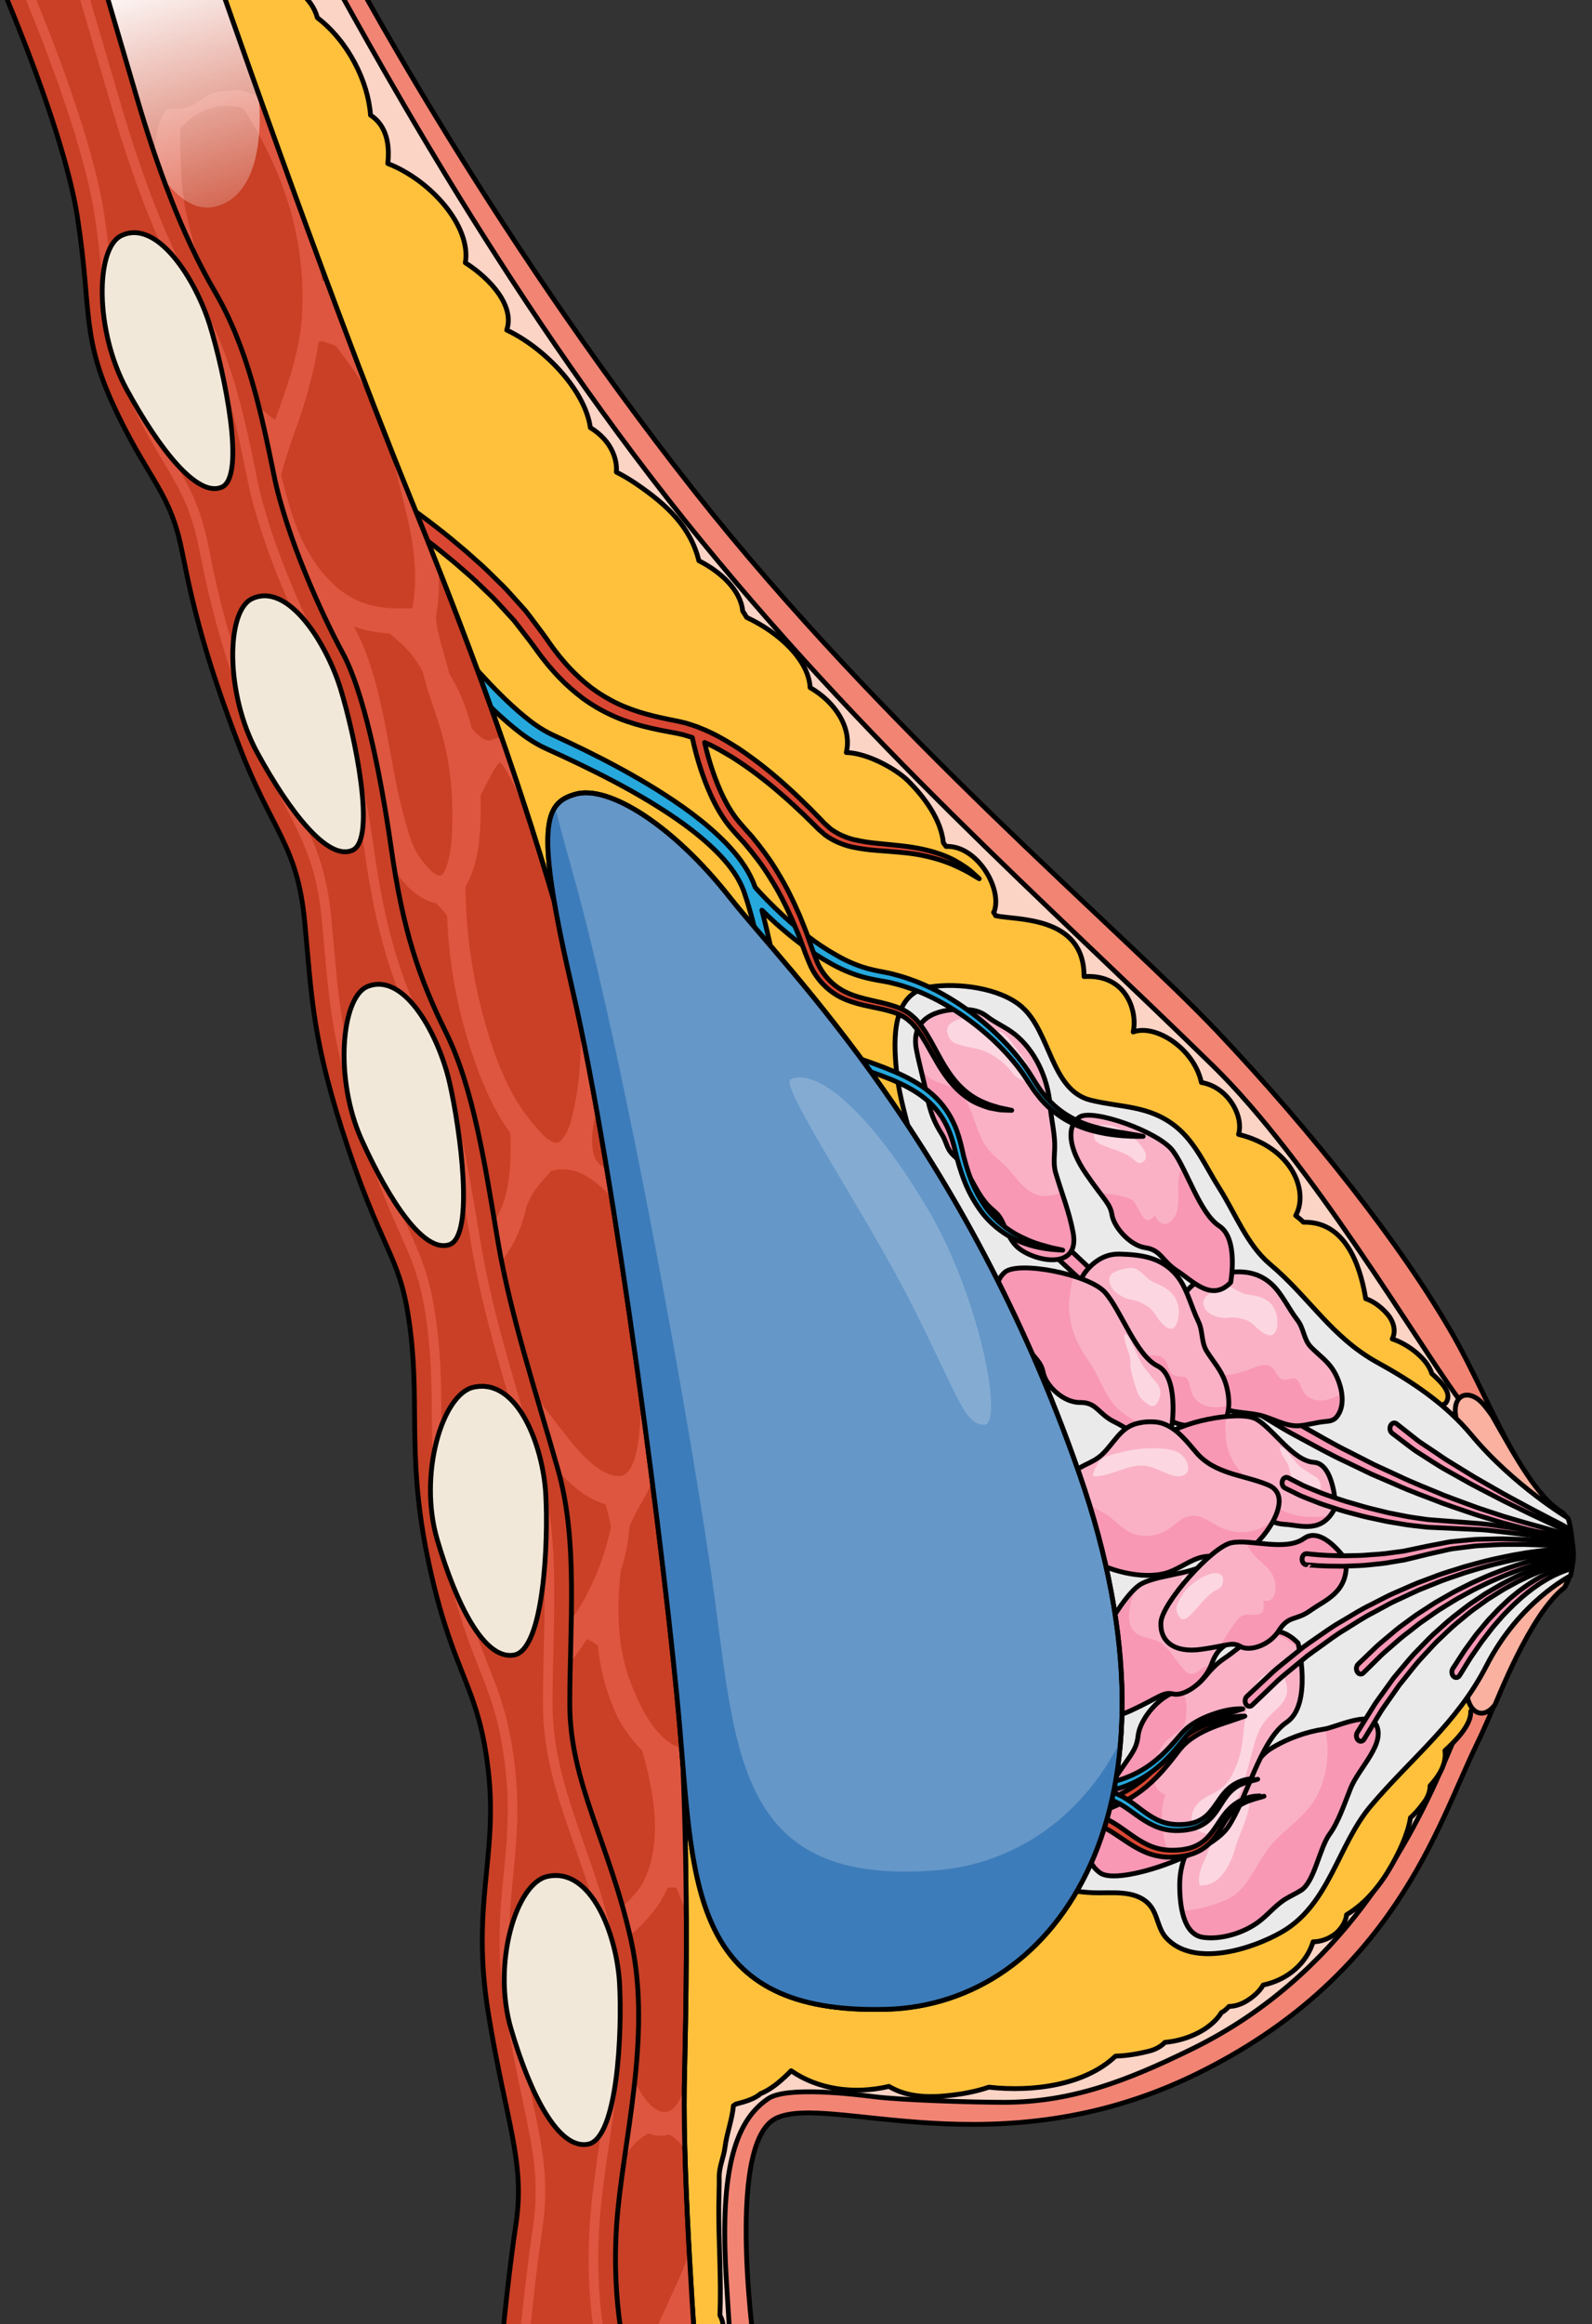 <?xml version="1.0" encoding="utf-8"?>
<!-- Generator: Adobe Illustrator 16.0.0, SVG Export Plug-In . SVG Version: 6.00 Build 0)  -->
<!DOCTYPE svg PUBLIC "-//W3C//DTD SVG 1.1//EN" "http://www.w3.org/Graphics/SVG/1.1/DTD/svg11.dtd">
<svg version="1.1" id="Layer_1" xmlns="http://www.w3.org/2000/svg" xmlns:xlink="http://www.w3.org/1999/xlink" x="0px" y="0px"
	 width="331.059px" height="483.147px" viewBox="0 0 331.059 483.147" enable-background="new 0 0 331.059 483.147"
	 xml:space="preserve">
<rect x="0" y="0" width="331.059" height="483.147" fill="#333333" stroke="none"/>
<g>
	<defs>
		<rect id="SVGID_1_" width="331.059" height="483.147"/>
	</defs>
	<clipPath id="SVGID_2_">
		<use xlink:href="#SVGID_1_"  overflow="visible"/>
	</clipPath>
	<g clip-path="url(#SVGID_2_)">
		<path fill="#F28474" stroke="#000000" stroke-linecap="round" stroke-linejoin="round" stroke-miterlimit="10" d="
			M157.282,491.182c0,0-6.877-45.621,4.127-50.872c11.002-5.251,46.02,11.016,87.278-9.138
			c41.258-20.153,50.141-51.49,58.229-68.202c8.087-16.72,8.519-25.812,18.429-32.982c0,0,2.313-3.357,1.647-8.82
			s-1.398-6.347-2.576-6.946c-7.397-3.771-15.424-24.669-21.931-36.152c-10.811-19.078-29.612-42.773-49.286-63.595
			c-19.675-20.821-69.251-62.235-108.799-112.384C100.497,46.421,71.389-9.248,71.389-9.248H-2.428
			c0,0,126.281,274.435,114.08,500.43H157.282z"/>
		<path fill="#FCD4C6" stroke="#000000" stroke-miterlimit="10" d="M118.199,491.182c5.492-120.701-26.006-248.747-53.595-336.245
			C39.613,75.67,13.281,14.617,1.924-9.248h64.516c9.151,16.204,37.107,68.942,76.096,117.58c36.816,45.93,74.75,79,109.75,113.25
			c20.14,19.708,42.576,57.728,51.034,69.168c1.798,2.435,3.555,4.956,5.254,7.395c5.79,8.31,10.686,14.398,17.295,18.012
			c0.152,0.51,0.98,3.359,1.25,5.531c0.321,2.604-0.29,4.463-0.68,5.335c-7.376,5.61-16.568,16.606-25.509,37.979
			c-7.469,17.855-22.075,45.698-52.895,60.83c-13.803,6.777-25.291,11.17-39.331,11.17c-6.943,0-21.479-0.487-26.791-1.153
			c-4.134-0.517-18.239-2.243-22.141,0.373c-6.209,4.164-9.543,12.929-9.002,31.616c0.211,7.264,0.906,14.222,1.282,23.344H118.199z
			"/>
		<path fill="#FFC13B" stroke="#000000" stroke-linecap="round" stroke-linejoin="round" stroke-miterlimit="10" d="M239.646,385.83
			c-13.547-0.779-26.34-9.889-39.71-9.176c-11.461,0.61-15.669-10.192-20.16-19.363c-2.163-4.418-2.139-9.057-1.061-13.804
			c1.841-8.108,6.571-15.638,9.896-23.198c4.777-10.863,7.41-21.65,8.847-33.312c1.262-10.243-3.282-20.091-3.689-30.223
			c-0.233-5.812,0.157-11.555,1.214-17.271c0.717-3.874,2.705-15.797,6.89-16.142c0.446-0.037,7.246,1.75,7.033,1.481
			c0.866,1.093,1.837,2.05,2.628,2.708c2.418,2.018,5.894,3.431,9.234,3.074c0.307,2.513,1.379,5.091,2.521,6.775
			c1.789,2.632,6.382,6.714,10.825,7.73c0.255,0.283,0.521,0.563,0.803,0.832c1.655,1.58,4.268,2.865,6.802,2.959
			c0.174,1.865,0.633,3.69,0.953,4.936c0.735,2.859,2.852,6.75,6.2,8.01c1.467,2.096,4.161,3.896,6.238,4.993
			c1.248,0.659,3.242,1.241,5.166,1.379c-0.266,3.374,2.136,7.091,4.531,9.385c1.926,1.846,6.257,3.886,9.948,3.985
			c0.74,0.462,1.554,0.854,2.407,1.166c1.188,0.432,2.588,0.818,4.017,1.027c0.577,0.915,1.393,1.77,2.45,2.589
			c1.615,1.252,4.522,2.857,7.043,3.271c0.518,0.375,1.199,0.606,1.881,0.665c1.242,1.031,2.614,2.245,4.209,2.486
			c0.532,0.079,3.618-0.737,3.908-1.167c1.304-1.921-0.611-3.906-2.061-5.307c-0.271-0.262-0.565-0.536-0.872-0.811
			c-0.517-1.751-1.916-3.301-3.489-4.566c-1.229-0.987-2.942-2.042-4.73-2.619c0.854-1.678,0.271-3.654-0.985-5.13
			c-1.003-1.18-2.69-2.65-4.529-3.235c-0.733-4.291-3.084-16.176-12.949-15.894c-0.478-0.481-1.018-0.943-1.615-1.387
			c2.78-4.992-0.673-14.137-11.884-16.877c1.136-3.803-2.214-9.875-7.719-10.783c-1.583-7.19-9.66-12.212-14.188-10.501
			c0.941-4.137-1.308-12.091-10.217-11.521c0.056-12.715-14.184-11.694-18.388-12.644c-0.102-0.234-0.248-0.472-0.424-0.706
			c0.06-0.105,0.139-0.192,0.18-0.32c1.57-4.835-3.736-13.655-10.069-13.377c-0.175-0.244-0.36-0.501-0.56-0.767
			c-0.468-4.784-3.942-9.53-7.426-12.951c-2.255-2.217-8.141-5.675-12.756-5.806c1.246-5.225-2.449-10.587-7.529-13.494
			c-0.262-5.616-6.279-11.387-13.188-14.587c-0.26-0.454-0.538-0.894-0.825-1.321c-0.422-4.343-4.57-8.17-9.117-10.466
			c-1.713-6.959-6.537-11.563-13.051-15.995c-1.138-0.777-2.558-1.65-4.104-2.425c0.178-2.211-0.639-4.517-2.067-6.326
			c-0.823-1.042-1.996-2.106-3.339-2.904c-1.105-7.825-9.559-16.606-17.395-20.296c1.706-4.993-3.368-10.645-8.603-13.99
			c1.278-7.585-7.236-17.193-16.129-20.62c0.414-3.699-0.123-7.817-3.593-10.068C76.571,16.993,72.435,8.61,66,3.695
			C63.729-4.676,50.23-7.249,40.771-8.227c-1.446-1.096-3.301-1.739-5.732-1.683c-15.772,0.371-0.737,19.633,2.886,23.977
			c0.219,0.261,0.474,0.471,0.747,0.651c0.459,0.566,0.986,1.125,1.56,1.598c-0.856,4.175-0.486,8.733,0.228,12.672
			c0.861,4.75,5.555,11.246,10.252,14.904c-3.579,6.306,2.667,16.755,10.248,21.609c0.257,0.492,0.52,0.983,0.789,1.472
			c-0.148,5.147-0.33,10.248,2.001,15.222c1.717,3.666,5.267,7.092,9.212,9.577c-0.153,1.59-0.018,3.212,0.323,4.679
			c0.681,2.922,2.898,5.537,5.734,7.303c-4.397,8.102,5.564,21.204,8.329,28.178c3.391,8.555,5.014,13.221,4.074,22.443
			c-1.086,10.662,2.058,20.254,4.483,30.557c2.896,12.295,5.56,24.646,8.893,36.834c3.635,13.292,8.344,25.672,13.476,38.534
			c11.014,27.604,13.762,54.487,13.762,83.973c0,26.515-4.094,53.073,1.21,79.304c1.036,5.125,1.15,10.536,2.875,15.489
			c0.834,2.395,1.47,4.924,2.691,7.163c0.485,0.89,1.937,1.937,2.24,2.718c0.53,1.364-0.253,3.918-0.23,5.427
			c0.146,9.505-0.095,18.824,2.834,27.961c-0.084,0.807,0.024,1.625,0.057,2.444c0.04,1.063-0.228,2.208,0.116,3.245
			c0.479,1.441,3.899,1.701,5.132,0.823c1.313-0.937,1.391-2.722,1.443-4.068c0.048-1.272-0.072-2.426-0.694-3.493
			c0.303-7.538-0.287-15.104-0.242-22.653c0.014-2.021,0.116-4.034,0.091-6.056c-0.029-2.238,0.942-4.098,1.21-6.267
			c0.346-2.815,1.503-5.763,1.745-8.598c0.163-0.115,0.331-0.23,0.509-0.351c0.044-0.011,0.084-0.02,0.131-0.031
			c1.534-0.389,3.753-0.987,4.998-2.12c1.38-0.571,2.666-1.437,3.669-2.27c0.845-0.7,1.8-1.558,2.695-2.498
			c5.505,3.817,12.932,4.987,20.341,3.251c3.905,2.324,8.453,2.393,13.294,1.805c1.933-0.235,4.853-0.729,7.469-1.643
			c9.254,1.031,20.037-0.438,26.351-6.455c2.426-0.065,4.902-0.506,6.99-1.042c1.397-0.358,2.533-1.017,3.287-1.819
			c4.686-0.407,9.636-2.711,11.764-6.208c0.364-0.171,0.718-0.41,1.046-0.744c0.177-0.181,0.359-0.345,0.537-0.519
			c1.147-0.02,2.305-0.369,3.418-1c1.299-0.736,2.888-2.025,3.673-3.452c5.269-1.116,9.07-4.667,10.377-8.978
			c1.611-0.016,3.195-0.615,4.487-1.563c1.179-0.863,2.353-2.538,2.461-4.056c4.223-2.54,7.229-6.455,9.45-10.399
			c1.374-2.443,3.302-6.255,3.847-9.781c1.146-0.979,2.11-2.241,2.846-3.225c0.78-1.046,1.235-2.245,1.234-3.419
			c1.985-2.194,3.455-4.604,3.087-7.308c2.393-2.171,5.522-5.415,5.366-8.18c0.165-0.166,0.337-0.326,0.493-0.498
			c0.874-0.957,0.431-2.557-1.222-2.537c-3.637,0.041-7.392,3.072-8.646,6.345c-1.287,0.442-2.485,1.182-3.371,1.923
			c-1.512,1.269-2.811,3.075-2.896,4.934c-4.586,1.159-7.977,4.511-9.805,8.234c-0.371,0.755-0.689,1.513-0.997,2.272
			c0.03-0.076-5.471,1.6-6.062,1.946c-2.087,1.224-3.145,3.219-4.936,4.603c-2.651,2.049-4.455,2.886-7.928,3.378
			C253.604,387.282,246.52,386.226,239.646,385.83z"/>
		<g>
			<g>
				<path fill="#FAB1A0" stroke="#000000" stroke-linecap="round" stroke-linejoin="round" stroke-miterlimit="10" d="
					M324.647,314.221c-4.964-3.06-9.439-11.284-14.382-19.98c-0.557-0.791-1.134-1.559-1.748-2.278
					c-4.145-4.847-9.695-0.509-2.197,10.083c7.498,10.591,19.691,14.274,19.691,14.274l0,0
					C325.638,315,325.203,314.563,324.647,314.221z"/>
				<path fill="#FAB1A0" stroke="#000000" stroke-linecap="round" stroke-linejoin="round" stroke-miterlimit="10" d="
					M326.361,327.558c0,0-12.06,3.257-18.425,13.955c-6.365,10.697-1.136,18.074,2.895,12.93
					c0.361-0.463,7.267-18.879,14.504-24.455C325.335,329.987,325.893,329.121,326.361,327.558L326.361,327.558z"/>
			</g>
		</g>
		<linearGradient id="SVGID_3_" gradientUnits="userSpaceOnUse" x1="133.409" y1="496.303" x2="140.631" y2="393.166">
			<stop  offset="0.043" style="stop-color:#FFFFFF"/>
			<stop  offset="0.925" style="stop-color:#FFFFFF;stop-opacity:0"/>
		</linearGradient>
		<path fill="url(#SVGID_3_)" d="M144.79,491.182c0,0-8.159-36.955-12.337-77.692c-13.134,51.134-5.524,77.692-5.524,77.692H144.79z
			"/>
		<path fill="#EAEAEA" stroke="#000000" stroke-linecap="round" stroke-linejoin="round" stroke-miterlimit="10" d="
			M210.223,315.076c1.257,10.961,1.841,21.988,3.141,32.944c1.332,11.233-1.828,22.362-1.293,33.596
			c0.22,4.615,0.404,7.52,4.814,9.591c3.088,1.449,7.008,2.088,10.401,2.229c3.821,0.159,8.757-0.712,11.668,2.417
			c1.826,1.963,1.742,5.004,3.573,6.986c5.762,6.242,17.951,2.268,24.044-1.251c9.898-5.714,11.633-18.081,18.472-26.167
			c8.409-9.941,17.942-17.202,24.062-29.152c6.845-13.368,17.474-18.704,17.487-18.712c0.385-1.519,0.697-3.698,0.438-6.391
			c-0.296-3.077-0.608-4.702-0.993-5.64c-0.009-0.006-11.255-6.689-20.058-17.252c-5.36-6.432-12.267-11.051-19.536-15.053
			c-9.605-5.289-14.185-13.595-22.305-20.404c-4.806-4.03-7.215-10.546-10.587-15.849c-2.769-4.354-4.91-9.468-9.005-12.766
			c-5.577-4.491-11.41-3.939-17.74-5.514c-8.291-2.062-8.279-14.181-14.379-19.449c-4.511-3.896-13.222-4.981-18.977-4.094
			c-8.01,1.235-7.691,10.783-7.017,17.489c0.408,4.059,1.459,7.936,2.481,11.868c0.783,3.01,0.518,5.761,1.067,8.726
			c1.462,7.898,8.071,14.363,10.486,22.018c1.027,3.258,0.994,6.76,1.451,10.108C203.778,288.968,208.662,301.466,210.223,315.076z"
			/>
		<g>
			<path fill="#F898B4" stroke="#000000" stroke-linecap="round" stroke-linejoin="round" stroke-miterlimit="10" d="
				M326.561,319.189c-0.71-0.215-2.281-0.686-4.563-1.328c-1.585-0.48-3.524-0.945-5.729-1.607c-1.103-0.325-2.275-0.67-3.513-1.035
				c-1.231-0.404-2.524-0.83-3.874-1.274c-1.353-0.424-2.745-0.944-4.188-1.481c-1.441-0.542-2.938-1.064-4.462-1.67
				c-3.03-1.287-6.262-2.492-9.521-4.063c-1.637-0.753-3.301-1.519-4.986-2.294c-1.661-0.85-3.344-1.709-5.04-2.576
				c-3.415-1.659-6.771-3.683-10.171-5.573c-1.709-0.923-3.371-1.972-5.027-3.017c-1.658-1.036-3.31-2.07-4.947-3.096
				c-1.656-0.982-3.213-2.166-4.792-3.232c-1.571-1.089-3.122-2.166-4.647-3.224c-1.543-1.021-2.982-2.199-4.418-3.288
				c-1.432-1.101-2.832-2.177-4.195-3.225c-2.765-2.016-5.222-4.236-7.543-6.178c-1.156-0.979-2.265-1.918-3.319-2.813
				c-0.525-0.446-1.038-0.882-1.538-1.304c-0.494-0.432-0.953-0.89-1.408-1.312c-1.814-1.709-3.396-3.199-4.697-4.426
				c-2.604-2.453-4.092-3.854-4.092-3.854l-0.055-0.052l-0.011-0.009c-0.605-0.56-1.453-0.391-1.893,0.376
				c-0.44,0.768-0.309,1.843,0.297,2.402c0,0,1.514,1.398,4.164,3.849c1.326,1.225,2.935,2.711,4.779,4.417
				c0.465,0.422,0.933,0.877,1.435,1.309c0.506,0.42,1.029,0.854,1.564,1.3c1.072,0.89,2.197,1.827,3.373,2.803
				c2.36,1.933,4.857,4.145,7.664,6.149c1.388,1.033,2.814,2.094,4.271,3.179c1.464,1.07,2.928,2.231,4.498,3.231
				c1.554,1.038,3.13,2.095,4.729,3.164c1.607,1.045,3.191,2.207,4.872,3.167c1.663,1.002,3.343,2.012,5.026,3.025
				c1.681,1.022,3.369,2.045,5.103,2.942c3.445,1.851,6.865,3.781,10.329,5.37c1.722,0.829,3.429,1.65,5.115,2.463
				c1.709,0.736,3.396,1.465,5.056,2.18c3.301,1.497,6.574,2.626,9.64,3.842c1.541,0.568,3.058,1.057,4.515,1.564
				c1.458,0.503,2.866,0.989,4.233,1.381c1.365,0.412,2.67,0.807,3.913,1.183c1.25,0.334,2.436,0.651,3.551,0.949
				c2.223,0.626,4.193,0.988,5.808,1.303c2.37,0.388,3.995,0.483,4.709,0.508C326.569,319.271,326.565,319.231,326.561,319.189z"/>
			<g>
				<path fill="#FAB1C6" d="M278.314,294.03c-0.104,0.163-0.216,0.324-0.341,0.482c-0.756,0.922-1.683,0.889-2.664,1.002
					c-1.69,0.186-3.336,0.684-5.029,0.844c-2.972,0.281-5.78-1.703-8.698-2.276c-3.176-0.631-6.676-0.365-9.523-2.471
					c-3.19-2.362-4.769-5.95-5.752-10.426c-0.385-1.753-0.606-3.614-1.227-5.269c-0.469-1.251-0.912-1.531-0.579-3.093
					c0.456-2.139,1.985-4.353,3.399-5.59c1.243-1.084,2.387-1.608,3.832-1.97c4.284-1.062,8.861-1.826,12.707,1.669
					c2.147,1.959,3.533,5.119,5.378,7.492c1.331,1.722,1.288,4.023,2.775,5.563c1.674,1.734,3.572,2.923,4.875,5.19
					C278.816,287.522,279.917,291.443,278.314,294.03z"/>
				<path fill="#F898B4" d="M252.059,291.611c-3.19-2.362-4.769-5.95-5.752-10.426c-0.385-1.753-0.606-3.614-1.227-5.269
					c-0.469-1.251-0.912-1.531-0.579-3.093c0.091-0.418,0.252-0.836,0.415-1.256c0.252,1.046,0.466,2.157,0.98,3.09
					c0.959,1.74,1.459,2.116,1.685,4.212c0.36,3.343,3.271,6.182,5.896,6.793c2.244,0.521,5.036-0.52,7.177-1.327
					c1.185-0.447,2.62-1.012,3.713-0.197c0.979,0.735,1.135,2.146,2.294,2.588c0.937,0.362,2.171-0.633,2.979,0.009
					c0.805,0.636,1.057,2.451,1.987,3.293c2.046,1.845,5.087,1.079,7.385-0.356c0.212,1.544,0.077,3.105-0.698,4.358
					c-0.104,0.163-0.216,0.324-0.341,0.482c-0.756,0.922-1.683,0.889-2.664,1.002c-1.69,0.186-3.336,0.684-5.029,0.844
					c-2.972,0.281-5.78-1.703-8.698-2.276C258.406,293.451,254.906,293.717,252.059,291.611z"/>
				<path fill="none" stroke="#000000" stroke-linecap="round" stroke-linejoin="round" stroke-miterlimit="10" d="M278.314,294.03
					c-0.104,0.163-0.216,0.324-0.341,0.482c-0.756,0.922-1.683,0.889-2.664,1.002c-1.69,0.186-3.336,0.684-5.029,0.844
					c-2.972,0.281-5.78-1.703-8.698-2.276c-3.176-0.631-6.676-0.365-9.523-2.471c-3.19-2.362-4.769-5.95-5.752-10.426
					c-0.385-1.753-0.606-3.614-1.227-5.269c-0.469-1.251-0.912-1.531-0.579-3.093c0.456-2.139,1.985-4.353,3.399-5.59
					c1.243-1.084,2.387-1.608,3.832-1.97c4.284-1.062,8.861-1.826,12.707,1.669c2.147,1.959,3.533,5.119,5.378,7.492
					c1.331,1.722,1.288,4.023,2.775,5.563c1.674,1.734,3.572,2.923,4.875,5.19C278.816,287.522,279.917,291.443,278.314,294.03z"/>
				<path fill="#FCD7E2" d="M257.786,274.008c0.882,0.24,1.742,0.419,2.522,1.025c0.548,0.422,1.008,1.001,1.554,1.43
					c0.702,0.551,1.853,1.35,2.703,1.034c0.853-0.316,1.058-1.611,1.06-2.601c0.02-2.7-1.335-4.433-3.291-5.177
					c-0.91-0.347-1.883-0.501-2.824-0.616c-1.027-0.123-1.81-0.595-2.741-1.138c-1.376-0.806-2.354-0.755-3.782,0.071
					c-0.936,0.537-2.992,1.463-2.735,3.047c0.299,1.825,2.101,2.438,3.335,2.744C255.006,274.181,256.33,273.607,257.786,274.008z"
					/>
			</g>
			<g>
				<path fill="#FAB1C6" d="M211.397,259.066c-1.372-1.337-2.066-3.21-2.923-5.025c-0.803-1.694-1.431-1.979-2.622-3.099
					c-2.571-2.419-3.906-6.406-6.082-9.294c-0.752-1-1.632-1.402-2.308-2.459c-0.635-0.992-0.864-2.229-1.497-3.237
					c-1.864-2.954-2.511-4.793-3.277-8.499c-0.63-3.072-1.496-6.085-2.102-9.162c-1.388-6.987,4.8-8.465,8.888-8.472
					c2.104,0,3.943,0.049,5.81,1.493c1.833,1.41,3.886,2.209,5.716,3.665c4.067,3.226,6.89,8.888,7.367,14.783
					c0.208,2.613,0.851,5.185,0.955,7.808c0.088,2.063-0.392,4.149,0.196,6.173c1.226,4.192,2.834,8.092,3.646,12.516
					C224.666,264.428,214.539,262.125,211.397,259.066z"/>
				<path fill="#F898B4" d="M223.426,257.907c0.349-3.215-1.475-7.361-2.363-10.061c-1.983,0.606-3.646,1.164-5.689,0.408
					c-2.158-0.796-3.611-2.818-5.173-4.681c-1.881-2.252-4.355-3.558-5.816-6.367c-1.433-2.751-2.089-6.033-3.66-8.693
					c-2.258-3.822-6.378-2.398-8.753-5.809c1.439,4.768,1.378,9.089,3.995,13.247c0.633,1.008,0.862,2.245,1.497,3.237
					c0.676,1.057,1.556,1.459,2.308,2.459c2.176,2.888,3.511,6.875,6.082,9.294c1.191,1.12,1.819,1.404,2.622,3.099
					c0.856,1.815,1.551,3.688,2.923,5.025c2.517,2.445,8.488,4.453,10.959,1.524C222.992,259.841,223.316,258.92,223.426,257.907z"
					/>
				<path fill="#FCD7E2" d="M211.444,223.953c0.157,0.115,0.32,0.217,0.493,0.296c0.637,0.289,2.027,0.882,2.485,0.011
					c0.82-1.571-2.503-5.497-3.276-6.53c-0.696-0.932-1.576-2.315-2.476-2.919c-0.907-0.614-2.08-0.535-3.035-1.084
					c-0.924-0.529-1.72-1.39-2.661-1.863c-1.098-0.552-2.081-0.453-3.178-0.105c-1.236,0.393-3.33,1.055-2.732,3.128
					c0.587,2.043,1.923,2.121,3.404,2.535c1.521,0.427,3.153,0.555,4.632,1.232c1.391,0.64,2.964,1.755,4.16,2.892
					C210.041,222.287,210.622,223.338,211.444,223.953z"/>
				<path fill="none" stroke="#000000" stroke-linecap="round" stroke-linejoin="round" stroke-miterlimit="10" d="M211.397,259.066
					c-1.372-1.337-2.066-3.21-2.923-5.025c-0.803-1.694-1.431-1.979-2.622-3.099c-2.571-2.419-3.906-6.406-6.082-9.294
					c-0.752-1-1.632-1.402-2.308-2.459c-0.635-0.992-0.864-2.229-1.497-3.237c-1.864-2.954-2.511-4.793-3.277-8.499
					c-0.63-3.072-1.496-6.085-2.102-9.162c-1.388-6.987,4.8-8.465,8.888-8.472c2.104,0,3.943,0.049,5.81,1.493
					c1.833,1.41,3.886,2.209,5.716,3.665c4.067,3.226,6.89,8.888,7.367,14.783c0.208,2.613,0.851,5.185,0.955,7.808
					c0.088,2.063-0.392,4.149,0.196,6.173c1.226,4.192,2.834,8.092,3.646,12.516C224.666,264.428,214.539,262.125,211.397,259.066z"
					/>
			</g>
			<g>
				<path fill="#FAB1C6" d="M286.015,358.22c2.464,4.026-3.441,9.218-5.154,13.507c-1.185,2.964-2.575,7.096-4.335,9.48
					c-2.16,2.924-3.15,9.949-5.989,11.745c-1.228,0.777-2.573,1.316-3.769,2.159c-1.703,1.197-3.177,2.938-4.842,4.226
					c-3.184,2.466-8.02,3.918-11.768,3.368c-4.168-0.625-4.844-6.713-4.837-10.991c0.003-5.336,2.708-9.93,5.749-13.301
					c2.428-2.696,4.788-5.493,7.218-8.185c1.912-2.12,3.571-5.232,5.874-6.673c3.471-2.179,7.459-3.574,11.299-4.154
					C277.531,359.087,284.512,355.76,286.015,358.22z"/>
				<path fill="#F898B4" d="M250.158,402.705c-2.529-0.383-3.771-2.773-4.355-5.551c3.305-0.089,7.005-1.248,9.443-2.363
					c4.403-2.016,5.948-7.65,9.18-11.388c2.592-3.005,5.9-5.026,8.323-8.331c2.941-4.007,4.089-10.394,2.774-15.684
					c2.082-0.316,9.001-3.603,10.491-1.169c2.464,4.026-3.441,9.218-5.154,13.507c-1.185,2.964-2.575,7.096-4.335,9.48
					c-2.16,2.924-3.15,9.949-5.989,11.745c-1.228,0.777-2.573,1.316-3.769,2.159c-1.703,1.197-3.177,2.938-4.842,4.226
					C258.742,401.803,253.906,403.255,250.158,402.705z"/>
				<path fill="#FCD7E2" d="M259.626,373.404c1.081,2.044-1.993,7.976-2.634,10.347c-1.176,4.335-3.559,8.464-7.552,8.147
					c-0.515-2.826,1.019-4.745,1.835-7.184C251.951,382.705,256.28,367.1,259.626,373.404z"/>
				<path fill="none" stroke="#000000" stroke-linecap="round" stroke-linejoin="round" stroke-miterlimit="10" d="M286.015,358.22
					c2.464,4.026-3.441,9.218-5.154,13.507c-1.185,2.964-2.575,7.096-4.335,9.48c-2.16,2.924-3.15,9.949-5.989,11.745
					c-1.228,0.777-2.573,1.316-3.769,2.159c-1.703,1.197-3.177,2.938-4.842,4.226c-3.184,2.466-8.02,3.918-11.768,3.368
					c-4.168-0.625-4.844-6.713-4.837-10.991c0.003-5.336,2.708-9.93,5.749-13.301c2.428-2.696,4.788-5.493,7.218-8.185
					c1.912-2.12,3.571-5.232,5.874-6.673c3.471-2.179,7.459-3.574,11.299-4.154C277.531,359.087,284.512,355.76,286.015,358.22z"/>
			</g>
			<g>
				<path fill="#FAB1C6" d="M254.081,296.152c-0.128,0.13-0.265,0.256-0.416,0.375c-0.897,0.688-1.797,0.397-2.773,0.234
					c-1.681-0.291-3.373-0.265-5.053-0.581c-2.948-0.555-5.344-3.272-8.092-4.648c-2.988-1.499-6.45-2.217-8.862-5.064
					c-2.705-3.193-3.621-7.133-3.806-11.771c-0.072-1.818,0.036-3.695-0.282-5.48c-0.239-1.35-0.625-1.747-0.029-3.178
					c0.818-1.957,2.692-3.689,4.288-4.501c1.399-0.711,2.606-0.902,4.078-0.853c4.366,0.16,8.963,0.692,12.108,5.173
					c1.756,2.51,2.561,5.979,3.949,8.807c1,2.05,0.56,4.282,1.742,6.198c1.332,2.157,2.979,3.847,3.856,6.422
					C255.701,289.946,256.095,294.075,254.081,296.152z"/>
				<path fill="#F898B4" d="M228.885,286.468c-2.705-3.193-3.621-7.133-3.806-11.771c-0.072-1.818,0.036-3.695-0.282-5.48
					c-0.239-1.35-0.625-1.747-0.029-3.178c0.162-0.381,0.391-0.744,0.623-1.107c0.065,1.09,0.08,2.232,0.422,3.287
					c0.634,1.963,1.055,2.469,0.912,4.576c-0.229,3.359,2.12,6.94,4.574,8.27c2.1,1.134,5.004,0.898,7.232,0.707
					c1.234-0.105,2.732-0.255,3.658,0.843c0.826,0.99,0.735,2.411,1.789,3.165c0.852,0.613,2.229-0.011,2.906,0.839
					c0.674,0.846,0.604,2.685,1.367,3.766c1.676,2.37,4.775,2.472,7.267,1.713c-0.06,1.565-0.463,3.051-1.438,4.056
					c-0.128,0.13-0.265,0.256-0.416,0.375c-0.897,0.688-1.797,0.397-2.773,0.234c-1.681-0.291-3.373-0.265-5.053-0.581
					c-2.948-0.555-5.344-3.272-8.092-4.648C234.759,290.033,231.297,289.315,228.885,286.468z"/>
				<path fill="none" stroke="#000000" stroke-linecap="round" stroke-linejoin="round" stroke-miterlimit="10" d="M254.081,296.152
					c-0.128,0.13-0.265,0.256-0.416,0.375c-0.897,0.688-1.797,0.397-2.773,0.234c-1.681-0.291-3.373-0.265-5.053-0.581
					c-2.948-0.555-5.344-3.272-8.092-4.648c-2.988-1.499-6.45-2.217-8.862-5.064c-2.705-3.193-3.621-7.133-3.806-11.771
					c-0.072-1.818,0.036-3.695-0.282-5.48c-0.239-1.35-0.625-1.747-0.029-3.178c0.818-1.957,2.692-3.689,4.288-4.501
					c1.399-0.711,2.606-0.902,4.078-0.853c4.366,0.16,8.963,0.692,12.108,5.173c1.756,2.51,2.561,5.979,3.949,8.807
					c1,2.05,0.56,4.282,1.742,6.198c1.332,2.157,2.979,3.847,3.856,6.422C255.701,289.946,256.095,294.075,254.081,296.152z"/>
				<path fill="#FCD7E2" d="M237.525,270.9c0.819,0.481,1.627,0.896,2.282,1.703c0.463,0.565,0.811,1.258,1.27,1.829
					c0.589,0.732,1.573,1.832,2.456,1.762c0.887-0.071,1.313-1.276,1.486-2.241c0.486-2.625-0.533-4.693-2.313-5.965
					c-0.828-0.593-1.751-1.014-2.649-1.39c-0.981-0.406-1.662-1.084-2.479-1.874c-1.202-1.169-2.166-1.393-3.703-0.986
					c-1.004,0.264-3.172,0.593-3.195,2.208c-0.025,1.865,1.626,2.965,2.777,3.606C234.782,270.294,236.174,270.105,237.525,270.9z"
					/>
			</g>
			<g>
				<path fill="#FAB1C6" d="M277.74,313.213c0,0-0.288-8.984-4.54-9.25c-4.256-0.273-8.419-6.941-11.931-8.961
					c-3.51-2.021-17.023,0.802-19.084,3.813c-2.061,3.019-0.955,6.897,3.705,9.889c4.662,2.996,5.711,2.854,6.568,4.814
					c0.859,1.955,4.567,3.75,7.682,2.464c3.117-1.278,3.615,0.682,7.014,0.874C270.551,317.045,275.003,318.961,277.74,313.213z"/>
				<path fill="#F898B4" d="M276.565,315.115c-3.214,0.32-6.458,0.37-9.374-0.875c-2.531-1.072-4.279-4.136-6.5-5.86
					c-2.762-2.154-4.834-4.378-5.651-8.496c-0.121-0.612-0.369-3.581-0.064-5.438c-5.151,0.498-11.435,2.395-12.79,4.368
					c-2.061,3.019-0.955,6.897,3.705,9.889c4.662,2.996,5.711,2.854,6.568,4.814c0.859,1.955,4.567,3.75,7.682,2.464
					c3.117-1.278,3.615,0.682,7.014,0.874C270.103,317.016,273.839,318.476,276.565,315.115z"/>
				<path fill="#FCD7E2" d="M267.485,303.762c0.085,0.133,0.173,0.276,0.258,0.414c0.399,0.686,0.414,1.715,0.747,2.489
					c0.493,1.138,1.188,2.308,1.85,3.29c0.67,0.992,1.608,1.199,2.621,1.415c1.018,0.22,1.625-1.149,1.652-2.251
					c0.033-1.367-0.519-1.89-1.407-2.345c-0.493-0.251-0.948-0.659-1.437-0.946c-0.514-0.3-1.035-0.599-1.486-1.022
					c-0.806-0.755-1.504-1.777-2.254-2.616c-0.399-0.443-0.98-1.343-1.577-1.395c-0.479-0.045-0.348,0.285-0.216,0.686
					C266.523,302.361,267.023,303.042,267.485,303.762z"/>
				<path fill="none" stroke="#000000" stroke-linecap="round" stroke-linejoin="round" stroke-miterlimit="10" d="M277.74,313.213
					c0,0-0.288-8.984-4.54-9.25c-4.256-0.273-8.419-6.941-11.931-8.961c-3.51-2.021-17.023,0.802-19.084,3.813
					c-2.061,3.019-0.955,6.897,3.705,9.889c4.662,2.996,5.711,2.854,6.568,4.814c0.859,1.955,4.567,3.75,7.682,2.464
					c3.117-1.278,3.615,0.682,7.014,0.874C270.551,317.045,275.003,318.961,277.74,313.213z"/>
			</g>
			<g>
				<path fill="#FAB1C6" d="M269.936,341.54c0,0,3.073,12.801-2.403,16.49c-5.474,3.688-8.372,16.255-12.206,21.813
					c-3.824,5.561-22.623,12.128-26.484,9.512c-3.865-2.627-3.903-8.913,1.059-16.729c4.96-7.814,6.395-8.429,6.768-11.844
					c0.373-3.404,4.545-8.8,9.124-9.428c4.577-0.631,4.478-3.761,8.86-6.669C259.035,341.776,264.139,335.62,269.936,341.54z"/>
				<path fill="#FCD7E2" d="M260.676,363.045c-1.379,4.961-4.787,20.869-11.121,17.686c-2.105-1.063-2.32-3.569-0.661-5.615
					c1.567-1.909,4.151-2.264,5.81-4.024c1.564-1.649,2.787-4.648,3.328-7.104c1.137-5.241,0.339-12.377,4.736-15.604
					c1.887-1.374,3.789-1.486,4.641,1.323c0.843,2.803-0.578,4.323-2.184,5.795C262.772,357.745,261.752,359.168,260.676,363.045z"
					/>
				<g>
					<path fill="#F898B4" d="M246.121,352.368c0.038,0.047,0.075,0.094,0.105,0.147c0.726,1.238,0.535,3.354,0.366,4.764
						c-0.292,2.474-2.683,3.166-4.114,4.621c-2.514,2.561-4.274,9.938-0.052,11.141c-1.595,3.031-0.712,11.672,1.754,13.8
						c-3.688,1.578-11.62,5.039-15.339,2.514c-3.865-2.627-3.903-8.913,1.059-16.729c4.96-7.814,6.395-8.429,6.768-11.844
						c0.101-0.928,0.314-2.093,0.782-2.828c0.472-0.739,0.902-1.783,1.462-2.427c0.446-0.513,0.931-0.938,1.391-1.397
						c0.444-0.448,0.873-0.857,1.357-1.217c0.412-0.308,0.805-0.491,1.257-0.703C243.678,351.854,245.451,351.575,246.121,352.368z"
						/>
					<path fill="#F898B4" d="M269.936,341.54c0,0,0.137,0.581,0.305,1.515c-0.377-0.402-0.777-0.813-1.213-1.168
						c-2.139-1.752-3.732-2.208-6.232-2.084c-0.438,0.021-0.862,0.063-1.279,0.123C264.135,338.648,266.944,338.482,269.936,341.54z
						"/>
				</g>
				<path fill="none" stroke="#000000" stroke-linecap="round" stroke-linejoin="round" stroke-miterlimit="10" d="M269.936,341.54
					c0,0,3.073,12.801-2.403,16.49c-5.474,3.688-8.372,16.255-12.206,21.813c-3.824,5.561-22.623,12.128-26.484,9.512
					c-3.865-2.627-3.903-8.913,1.059-16.729c4.96-7.814,6.395-8.429,6.768-11.844c0.373-3.404,4.545-8.8,9.124-9.428
					c4.577-0.631,4.478-3.761,8.86-6.669C259.035,341.776,264.139,335.62,269.936,341.54z"/>
			</g>
			<g>
				<path fill="#FAB1C6" d="M243.716,296.252c0,0,1.438-10.122-3.007-12.312c-4.441-2.187-7.551-11.453-10.869-15.255
					c-3.32-3.807-18.135-6.66-20.898-4.22c-2.762,2.446-2.343,7.246,1.999,12.646c4.341,5.399,5.481,5.699,6.012,8.268
					c0.522,2.551,4.094,6.196,7.628,6.148c3.544-0.045,3.693,2.357,7.242,4.075C235.378,297.32,239.71,301.435,243.716,296.252z"/>
				<path fill="#F898B4" d="M242.105,297.845c-3.457-1.068-6.896-2.45-9.74-5.127c-2.459-2.319-3.713-6.496-5.729-9.409
					c-2.5-3.62-4.257-7.015-4.326-11.955c-0.01-0.734,0.307-4.141,0.986-6.077c-5.539-1.733-12.546-2.41-14.355-0.811
					c-2.762,2.446-2.343,7.246,1.999,12.646c4.341,5.399,5.481,5.699,6.012,8.268c0.522,2.551,4.094,6.196,7.628,6.148
					c3.544-0.045,3.693,2.357,7.242,4.075C234.904,297.098,238.572,300.377,242.105,297.845z"/>
				<path fill="#FCD7E2" d="M234.709,281.187c0.067,0.191,0.129,0.382,0.192,0.578c0.294,0.942,0.104,2.093,0.308,3.096
					c0.301,1.484,0.81,3.091,1.319,4.487c0.516,1.396,1.465,2.038,2.491,2.732c1.034,0.696,1.941-0.56,2.183-1.764
					c0.304-1.516-0.179-2.338-1.03-3.237c-0.475-0.503-0.876-1.158-1.338-1.687c-0.48-0.565-0.977-1.132-1.369-1.801
					c-0.708-1.194-1.246-2.644-1.875-3.908c-0.338-0.676-0.779-1.93-1.4-2.257c-0.496-0.263-0.42,0.162-0.359,0.673
					C233.966,279.205,234.361,280.178,234.709,281.187z"/>
				<path fill="none" stroke="#000000" stroke-linecap="round" stroke-linejoin="round" stroke-miterlimit="10" d="M243.716,296.252
					c0,0,1.438-10.122-3.007-12.312c-4.441-2.187-7.551-11.453-10.869-15.255c-3.32-3.807-18.135-6.66-20.898-4.22
					c-2.762,2.446-2.343,7.246,1.999,12.646c4.341,5.399,5.481,5.699,6.012,8.268c0.522,2.551,4.094,6.196,7.628,6.148
					c3.544-0.045,3.693,2.357,7.242,4.075C235.378,297.32,239.71,301.435,243.716,296.252z"/>
			</g>
			<g>
				<path fill="#FAB1C6" d="M255.921,266.571c0,0,1.7-9.06-2.381-11.731c-4.084-2.676-6.667-11.627-9.64-15.616
					s-16.743-8.837-19.413-7.02c-2.674,1.821-2.454,6.286,1.423,11.884c3.876,5.598,4.932,6.052,5.334,8.478
					c0.399,2.424,3.616,6.303,6.932,6.793c3.317,0.488,3.368,2.713,6.639,4.827C248.076,266.294,251.987,270.714,255.921,266.571z"
					/>
				<path fill="#FCD7E2" d="M229.714,238.206c-1.148-0.476-2.595-1.008-2.143-2.774c0.505-1.981,1.721-1.598,3.066-1.48
					c1.858,0.165,3.851,1.557,5.413,2.881c1.081,0.917,3.675,3.929,1.262,4.864c-0.81,0.315-1.511-0.72-2.258-1.221
					C233.359,239.343,231.501,238.952,229.714,238.206z"/>
				<path fill="#F898B4" d="M234.979,257.879c-0.944-1.005-1.996-2.156-2.986-3.369c-0.384-0.691-0.655-1.359-0.749-1.944
					c-0.279-1.671-0.896-2.443-2.507-4.582c1.443,0.104,5.879,0.59,6.915,1.649c1.347,1.373,2.297,6.123,4.536,2.913
					c1.048,3.075,3.569,2.001,4.438-0.37c1.063-2.904-0.379-7.15,1.229-9.64c2.249,4.382,4.517,10.229,7.686,12.304
					c4.081,2.672,2.381,11.731,2.381,11.731c-3.934,4.143-7.845-0.277-11.106-2.386c-3.271-2.114-3.321-4.339-6.639-4.827
					C237.063,259.19,235.967,258.625,234.979,257.879z"/>
				<path fill="none" stroke="#000000" stroke-linecap="round" stroke-linejoin="round" stroke-miterlimit="10" d="M255.921,266.571
					c0,0,1.7-9.06-2.381-11.731c-4.084-2.676-6.667-11.627-9.64-15.616s-16.743-8.837-19.413-7.02
					c-2.674,1.821-2.454,6.286,1.423,11.884c3.876,5.598,4.932,6.052,5.334,8.478c0.399,2.424,3.616,6.303,6.932,6.793
					c3.317,0.488,3.368,2.713,6.639,4.827C248.076,266.294,251.987,270.714,255.921,266.571z"/>
			</g>
			<g>
				<path fill="#FAB1C6" d="M258.512,322.946c-2.785,1.364-5.627,0.131-8.425,0.699c-2.546,0.521-4.999,2.597-7.574,3.34
					c-4.994,1.449-12.501-0.545-16.556-3.36c-3.833-2.663-7.003-9.517-4.07-15.472c1.73-3.518,3.979-3.344,6.479-5.142
					c2.5-1.797,3.958-5.275,6.723-6.627c1.884-0.915,4.802-1.099,6.599-0.521c2.96,0.955,5.02,3.656,7.108,6.098
					c3.866,4.519,9.966,4.616,14.956,6.733C269.745,311.248,262.293,321.096,258.512,322.946z"/>
				<path fill="#F898B4" d="M221.887,308.153c0.677-1.372,1.433-2.179,2.251-2.767c0.355,4.04,1.448,7.227,4.952,8.873
					c2.651,1.246,4.171,3.898,7.015,4.702c1.7,0.479,3.913,0.379,5.687-0.442c2.424-1.117,3.931-3.569,6.514-3.43
					c2.518,0.136,4.334,2.135,6.646,2.872c3.428,1.09,7.16,0.66,10.125-2.472c-1.507,3.214-4.549,6.469-6.564,7.456
					c-2.785,1.364-5.627,0.131-8.425,0.699c-2.546,0.521-4.999,2.597-7.574,3.34c-4.994,1.449-12.501-0.545-16.556-3.36
					C222.124,320.962,218.954,314.108,221.887,308.153z"/>
				<path fill="#FCD7E2" d="M236.515,304.68c3.13-0.347,4.915,1.455,7.68,2.083c2.323,0.528,3.765-0.96,2.334-3.368
					c-0.951-1.591-2.64-2.07-4.291-2.226c-3.169-0.292-6.485-0.034-9.711,0.871c-1.17,0.325-2.879,0.62-3.871,1.64
					c-0.245,0.253-1.923,3.191-1.165,3.2C230.609,306.889,233.467,305.017,236.515,304.68z"/>
				<path fill="none" stroke="#000000" stroke-linecap="round" stroke-linejoin="round" stroke-miterlimit="10" d="M258.512,322.946
					c-2.785,1.364-5.627,0.131-8.425,0.699c-2.546,0.521-4.999,2.597-7.574,3.34c-4.994,1.449-12.501-0.545-16.556-3.36
					c-3.833-2.663-7.003-9.517-4.07-15.472c1.73-3.518,3.979-3.344,6.479-5.142c2.5-1.797,3.958-5.275,6.723-6.627
					c1.884-0.915,4.802-1.099,6.599-0.521c2.96,0.955,5.02,3.656,7.108,6.098c3.866,4.519,9.966,4.616,14.956,6.733
					C269.745,311.248,262.293,321.096,258.512,322.946z"/>
			</g>
			<g>
				<path fill="#FAB1C6" d="M264.141,325.027c0,0-6.878-6.275-10.499-1.951c-3.628,4.325-11.916,3.869-16.235,6.119
					c-4.325,2.256-13.119,18.686-12.556,23.082c0.573,4.404,4.334,6.072,10.296,3.311c5.972-2.754,6.71-3.985,8.852-3.462
					c2.138,0.526,6.449-2.104,8.012-6.357c1.56-4.246,3.413-3.34,6.293-6.818C261.182,335.479,266.188,332.151,264.141,325.027z"/>
				<path fill="#F898B4" d="M251.318,346.246c-2.087,0.396-3.014,3.121-5.135,0.819c-1.58-1.721-2.777-4.085-4.591-5.443
					c-2.097-1.562-5.692-0.68-6.621-4.136c-0.616-2.297,0.38-5.493,1.283-7.492c-1.694,3.748-4.864,6.094-6.856,9.746
					c-1.644,3.021-5.068,8.531-4.548,12.537c0.573,4.404,4.334,6.072,10.296,3.311c5.972-2.754,6.71-3.985,8.852-3.462
					C247.509,352.982,249.582,349.184,251.318,346.246z"/>
				<path fill="#FCD7E2" d="M248.888,329.01c0.169,0.005,0.341,0.013,0.514,0.028c0.835,0.079,1.603,0.817,2.44,1.029
					c1.24,0.309,2.664,0.426,3.929,0.445c1.269,0.017,2.178-0.832,3.156-1.749c0.985-0.928,0.461-2.57-0.336-3.408
					c-0.986-1.04-1.81-0.83-2.864-0.218c-0.582,0.334-1.254,0.525-1.854,0.836c-0.64,0.321-1.281,0.653-1.958,0.828
					c-1.2,0.305-2.526,0.295-3.748,0.48c-0.652,0.095-1.781,0.056-2.308,0.655c-0.409,0.473-0.065,0.577,0.335,0.73
					C247.08,329,247.983,328.974,248.888,329.01z"/>
				<path fill="none" stroke="#000000" stroke-linecap="round" stroke-linejoin="round" stroke-miterlimit="10" d="M264.141,325.027
					c0,0-6.878-6.275-10.499-1.951c-3.628,4.325-11.916,3.869-16.235,6.119c-4.325,2.256-13.119,18.686-12.556,23.082
					c0.573,4.404,4.334,6.072,10.296,3.311c5.972-2.754,6.71-3.985,8.852-3.462c2.138,0.526,6.449-2.104,8.012-6.357
					c1.56-4.246,3.413-3.34,6.293-6.818C261.182,335.479,266.188,332.151,264.141,325.027z"/>
			</g>
			<g>
				<path fill="#FAB1C6" d="M279.917,324.311c0,0-4.881-7.279-8.739-4.525c-3.86,2.753-10.932,0.119-15.045,0.894
					c-4.111,0.774-14.466,12.578-14.715,16.528c-0.248,3.959,2.717,6.413,8.33,5.642c5.616-0.77,6.462-1.624,8.221-0.592
					c1.758,1.032,5.928-0.069,7.988-3.319c2.061-3.251,3.508-1.966,6.58-4.187C275.602,332.533,280.484,331.015,279.917,324.311z"/>
				<path fill="#FCD7E2" d="M248.002,335.236c-0.908,0.94-2.012,2.167-2.898,0.619c-0.998-1.735-0.111-2.804,0.674-4.174
					c1.084-1.887,3.022-3.178,4.69-4.049c1.155-0.605,4.445-1.563,3.769,1.58c-0.227,1.059-1.256,1.182-1.969,1.679
					C250.651,332.023,249.422,333.774,248.002,335.236z"/>
				<path fill="#F898B4" d="M263.328,341.465c-1.139,0.403-2.428,0.834-3.725,1.161c-0.643-0.004-1.21-0.118-1.635-0.369
					c-1.214-0.71-2.031-0.517-4.244-0.083c0.828-1.481,3.475-5.93,4.699-6.399c1.584-0.611,5.115,1.235,4.25-3.097
					c2.514,0.734,3.158-2.608,2.104-4.967c-1.291-2.889-4.761-3.904-5.501-7.126c3.98,0.237,8.908,1.339,11.901-0.8
					c3.858-2.754,8.739,4.525,8.739,4.525c0.567,6.704-4.315,8.223-7.38,10.44c-3.072,2.221-4.52,0.936-6.58,4.187
					C265.262,340.029,264.326,340.859,263.328,341.465z"/>
				<path fill="none" stroke="#000000" stroke-linecap="round" stroke-linejoin="round" stroke-miterlimit="10" d="M279.917,324.311
					c0,0-4.881-7.279-8.739-4.525c-3.86,2.753-10.932,0.119-15.045,0.894c-4.111,0.774-14.466,12.578-14.715,16.528
					c-0.248,3.959,2.717,6.413,8.33,5.642c5.616-0.77,6.462-1.624,8.221-0.592c1.758,1.032,5.928-0.069,7.988-3.319
					c2.061-3.251,3.508-1.966,6.58-4.187C275.602,332.533,280.484,331.015,279.917,324.311z"/>
			</g>
			<path fill="#F898B4" stroke="#000000" stroke-linecap="round" stroke-linejoin="round" stroke-miterlimit="10" d="
				M326.796,325.99c0.011-0.174,0.019-0.348,0.026-0.522c-0.131,0.001-0.271,0.006-0.432,0.021
				c-0.431,0.054-0.952,0.156-1.531,0.352c-0.588,0.164-1.232,0.43-1.94,0.705c-0.695,0.311-1.458,0.635-2.231,1.07
				c-0.791,0.391-1.584,0.908-2.416,1.42c-0.821,0.538-1.65,1.143-2.487,1.766c-0.804,0.686-1.67,1.303-2.449,2.067
				c-0.782,0.761-1.607,1.458-2.333,2.275c-0.729,0.808-1.502,1.537-2.155,2.364c-0.669,0.809-1.317,1.591-1.931,2.331
				c-0.574,0.788-1.118,1.534-1.619,2.224c-0.512,0.679-0.958,1.323-1.329,1.922c-0.381,0.587-0.714,1.1-0.987,1.522
				c-0.547,0.844-0.86,1.327-0.86,1.327c-0.003,0.005-0.009,0.015-0.013,0.021c-0.308,0.498-0.239,1.218,0.154,1.609
				c0.392,0.39,0.96,0.303,1.268-0.194l0.031-0.052c0,0,0.295-0.478,0.814-1.315c0.258-0.418,0.572-0.928,0.932-1.511
				c0.351-0.594,0.775-1.234,1.258-1.909c0.476-0.684,0.99-1.425,1.534-2.208c0.574-0.748,1.18-1.537,1.807-2.352
				c0.611-0.839,1.335-1.575,2.021-2.396c0.682-0.833,1.459-1.542,2.196-2.319c0.737-0.776,1.543-1.435,2.299-2.15
				c0.787-0.656,1.566-1.297,2.342-1.872c0.787-0.547,1.54-1.104,2.292-1.531c0.735-0.475,1.459-0.835,2.125-1.185
				c0.673-0.311,1.292-0.61,1.854-0.807c0.559-0.21,1.049-0.394,1.449-0.545C326.6,326.071,326.698,326.031,326.796,325.99z"/>
			<path fill="#F898B4" stroke="#000000" stroke-linecap="round" stroke-linejoin="round" stroke-miterlimit="10" d="
				M326.871,324.095c-0.384,0.015-0.877,0.079-1.48,0.149c-0.742,0.142-1.651,0.31-2.666,0.642c-0.51,0.157-1.051,0.325-1.622,0.502
				c-0.565,0.206-1.159,0.424-1.779,0.651c-1.242,0.439-2.554,1.059-3.952,1.67c-1.365,0.713-2.844,1.366-4.293,2.27
				c-0.732,0.43-1.477,0.869-2.229,1.312c-0.735,0.495-1.478,0.996-2.226,1.503c-1.521,0.959-2.95,2.189-4.432,3.312
				c-1.465,1.153-2.834,2.491-4.235,3.711c-1.35,1.307-2.626,2.68-3.89,3.964c-1.222,1.346-2.339,2.739-3.431,4.018
				c-0.269,0.323-0.534,0.644-0.797,0.958c-0.243,0.337-0.483,0.67-0.719,0.996c-0.472,0.654-0.928,1.285-1.364,1.892
				c-0.861,1.229-1.716,2.287-2.336,3.367c-0.651,1.05-1.219,1.964-1.688,2.717c-0.937,1.507-1.471,2.369-1.471,2.369
				c-0.002,0.002-0.007,0.009-0.007,0.011c-0.304,0.501-0.229,1.222,0.166,1.606c0.396,0.385,0.963,0.29,1.266-0.212l0.041-0.067
				c0,0,0.515-0.851,1.415-2.339c0.449-0.744,0.996-1.648,1.623-2.687c0.596-1.069,1.421-2.115,2.249-3.332
				c0.422-0.601,0.86-1.227,1.315-1.874c0.228-0.324,0.459-0.653,0.693-0.987c0.253-0.312,0.511-0.628,0.77-0.949
				c1.047-1.277,2.109-2.686,3.279-4.042c1.211-1.296,2.435-2.685,3.73-4.01c1.348-1.239,2.665-2.602,4.08-3.781
				c1.432-1.147,2.811-2.408,4.288-3.399c0.725-0.522,1.447-1.04,2.158-1.552c0.733-0.461,1.458-0.917,2.17-1.364
				c1.411-0.939,2.853-1.629,4.187-2.379c1.365-0.648,2.648-1.304,3.865-1.778c0.607-0.245,1.189-0.479,1.743-0.702
				c0.56-0.192,1.091-0.376,1.59-0.548c0.999-0.349,1.882-0.587,2.601-0.839c0.56-0.188,1.021-0.346,1.38-0.467
				C326.867,324.302,326.869,324.197,326.871,324.095z"/>
			<path fill="#F898B4" stroke="#000000" stroke-linecap="round" stroke-linejoin="round" stroke-miterlimit="10" d="
				M326.889,322.918c-0.351-0.011-0.811-0.011-1.398,0.035c-0.672,0.066-1.488,0.172-2.414,0.37
				c-0.928,0.188-1.971,0.412-3.103,0.708c-1.138,0.258-2.351,0.648-3.644,1.014c-1.28,0.428-2.641,0.844-4.022,1.377
				c-1.383,0.532-2.817,1.065-4.243,1.728c-0.718,0.321-1.444,0.623-2.164,0.968c-0.715,0.359-1.432,0.72-2.148,1.08
				c-1.449,0.684-2.84,1.541-4.232,2.32c-1.401,0.753-2.701,1.705-4.004,2.514c-1.311,0.797-2.486,1.771-3.648,2.593
				c-1.162,0.825-2.205,1.718-3.169,2.541c-0.96,0.829-1.87,1.536-2.623,2.258c-0.754,0.723-1.411,1.352-1.951,1.87
				c-1.082,1.037-1.701,1.631-1.701,1.631c-0.002,0.002-0.007,0.008-0.011,0.01c-0.394,0.39-0.465,1.109-0.157,1.608
				s0.874,0.589,1.268,0.199l0.044-0.043c0,0,0.598-0.591,1.646-1.625c0.522-0.517,1.159-1.146,1.888-1.866
				c0.729-0.722,1.611-1.43,2.543-2.26c0.934-0.825,1.946-1.721,3.076-2.55c1.125-0.841,2.255-1.849,3.523-2.674
				c1.261-0.841,2.518-1.827,3.881-2.618c1.352-0.817,2.701-1.714,4.113-2.441c0.7-0.382,1.398-0.764,2.096-1.144
				c0.702-0.366,1.414-0.689,2.113-1.034c1.395-0.706,2.799-1.285,4.154-1.862c1.354-0.579,2.69-1.04,3.947-1.511
				c1.271-0.408,2.466-0.84,3.585-1.138c2.228-0.683,4.116-1.027,5.426-1.388c0.556-0.148,0.993-0.276,1.329-0.381
				C326.889,323.111,326.889,323.015,326.889,322.918z"/>
			<path fill="#F898B4" stroke="#000000" stroke-linecap="round" stroke-linejoin="round" stroke-miterlimit="10" d="
				M326.798,321.106c-0.374-0.093-0.854-0.187-1.426-0.313c-0.767-0.152-1.698-0.249-2.771-0.356
				c-1.07-0.125-2.282-0.202-3.604-0.293c-0.661-0.044-1.35-0.092-2.061-0.14c-0.715-0.021-1.453-0.044-2.211-0.065
				c-0.758-0.022-1.537-0.047-2.334-0.07c-0.797-0.009-1.611,0.028-2.439,0.041c-0.828,0.018-1.672,0.037-2.523,0.056
				c-0.854,0.009-1.716,0.138-2.586,0.201c-0.871,0.081-1.748,0.161-2.629,0.243c-0.881,0.063-1.757,0.306-2.639,0.451
				c-0.881,0.17-1.762,0.339-2.641,0.507c-0.857,0.181-1.712,0.359-2.562,0.537c-0.854,0.179-1.701,0.354-2.538,0.529
				c-0.832,0.11-1.655,0.22-2.464,0.326c-1.61,0.256-3.192,0.348-4.69,0.446c-1.494,0.149-2.913,0.135-4.221,0.173
				c-1.31,0.058-2.508-0.03-3.57-0.037c-1.063-0.021-1.985-0.111-2.746-0.147c-1.523-0.12-2.368-0.232-2.368-0.232l-0.017-0.002
				h-0.008c-0.496-0.057-0.936,0.407-0.981,1.037c-0.044,0.631,0.321,1.188,0.818,1.246c0-0.001,0.907,0.104,2.458,0.199
				c0.778,0.025,1.723,0.104,2.806,0.105c1.081-0.012,2.303,0.057,3.633-0.022c1.331-0.061,2.773-0.07,4.295-0.246
				c1.521-0.142,3.124-0.294,4.786-0.609c0.828-0.138,1.673-0.277,2.525-0.419c0.835-0.202,1.679-0.406,2.531-0.612
				c0.856-0.209,1.721-0.419,2.587-0.63c0.853-0.192,1.708-0.384,2.564-0.576c0.859-0.169,1.706-0.438,2.575-0.527
				c0.865-0.107,1.728-0.215,2.584-0.32c0.856-0.092,1.703-0.248,2.549-0.283c0.843-0.047,1.677-0.091,2.497-0.136
				c0.822-0.039,1.628-0.103,2.419-0.119c0.791-0.002,1.564-0.003,2.319-0.005c0.755-0.003,1.487-0.005,2.197-0.006
				c0.709,0.025,1.395,0.049,2.052,0.072c1.316,0.049,2.523,0.087,3.592,0.175c1.068,0.086,2.002,0.107,2.771,0.146
				c0.612,0.012,1.121,0.008,1.511-0.001C326.827,321.322,326.813,321.215,326.798,321.106z"/>
			<path fill="#F898B4" stroke="#000000" stroke-linecap="round" stroke-linejoin="round" stroke-miterlimit="10" d="
				M326.656,319.99c-0.393-0.135-1.126-0.375-2.197-0.653c-1.625-0.392-3.972-0.751-6.779-1.261c-1.41-0.207-2.937-0.431-4.55-0.668
				c-1.619-0.211-3.313-0.528-5.088-0.686c-3.54-0.271-7.315-0.561-11.09-0.849c-1.856-0.281-3.703-0.468-5.532-0.878
				c-0.912-0.18-1.817-0.357-2.711-0.535c-0.891-0.219-1.768-0.434-2.633-0.646c-1.732-0.394-3.387-0.897-4.957-1.363
				c-1.58-0.42-3.043-0.951-4.398-1.412c-1.367-0.434-2.584-0.941-3.664-1.393c-1.081-0.443-2.03-0.813-2.768-1.228
				c-1.5-0.766-2.355-1.204-2.355-1.204l-0.088-0.043c0-0.001-0.002-0.001-0.004-0.002c-0.464-0.229-0.988,0.062-1.168,0.651
				c-0.182,0.59,0.049,1.253,0.514,1.482c0,0,0.898,0.443,2.473,1.222c0.78,0.423,1.754,0.785,2.865,1.222
				c1.111,0.445,2.365,0.946,3.755,1.364c1.383,0.448,2.876,0.965,4.478,1.365c1.599,0.433,3.283,0.885,5.043,1.232
				c0.878,0.188,1.771,0.38,2.674,0.573c0.91,0.151,1.828,0.306,2.756,0.46c1.844,0.355,3.768,0.497,5.667,0.723
				c3.769,0.173,7.537,0.348,11.07,0.511c1.761,0.104,3.461,0.368,5.074,0.53c1.613,0.188,3.14,0.365,4.548,0.53
				c2.811,0.398,5.148,0.781,6.799,0.933c1.101,0.106,1.879,0.134,2.281,0.141C326.666,320.07,326.66,320.031,326.656,319.99z"/>
			<path fill="#F898B4" stroke="#000000" stroke-linecap="round" stroke-linejoin="round" stroke-miterlimit="10" d="
				M326.28,317.837c-0.21-0.142-0.454-0.301-0.741-0.476c-1.009-0.617-2.509-1.304-4.271-2.247
				c-1.773-0.912-3.834-2.001-6.028-3.207c-1.096-0.606-2.241-1.192-3.381-1.86c-1.144-0.653-2.304-1.318-3.467-1.983
				c-1.165-0.651-2.32-1.335-3.442-2.042c-1.126-0.693-2.236-1.376-3.309-2.035c-1.084-0.635-2.081-1.361-3.045-2.006
				c-0.963-0.645-1.875-1.255-2.717-1.816c-0.857-0.533-1.57-1.147-2.224-1.655c-0.649-0.514-1.216-0.962-1.681-1.331
				c-0.934-0.735-1.467-1.156-1.467-1.156l-0.092-0.072c-0.002-0.002-0.005-0.005-0.009-0.007c-0.427-0.324-0.981-0.149-1.238,0.394
				c-0.256,0.542-0.116,1.245,0.312,1.57c0,0,0.556,0.424,1.529,1.164c0.487,0.371,1.078,0.819,1.757,1.334
				c0.681,0.51,1.434,1.128,2.306,1.646c0.86,0.551,1.793,1.148,2.78,1.78c0.991,0.617,2.026,1.302,3.134,1.894
				c1.099,0.615,2.233,1.254,3.389,1.9c1.148,0.66,2.326,1.296,3.514,1.898c1.185,0.614,2.369,1.229,3.535,1.834
				c1.16,0.619,2.326,1.155,3.441,1.714c2.231,1.11,4.324,2.108,6.127,2.942c1.797,0.843,3.295,1.556,4.373,1.947
				c0.407,0.145,0.754,0.248,1.026,0.32C326.354,318.135,326.318,317.984,326.28,317.837z"/>
			<path fill="#F898B4" stroke="#000000" stroke-linecap="round" stroke-linejoin="round" stroke-miterlimit="10" d="
				M326.892,322.266c0-0.051,0.001-0.103,0.001-0.155c-0.084-0.007-0.166-0.015-0.277-0.021c-0.54-0.062-1.328-0.057-2.332-0.06
				c-1.004,0.028-2.223,0.119-3.611,0.287c-1.391,0.183-2.959,0.371-4.661,0.688c-1.709,0.26-3.543,0.677-5.487,1.093
				c-1.938,0.451-3.974,0.992-6.071,1.588c-2.083,0.683-4.261,1.268-6.417,2.132c-1.084,0.404-2.178,0.813-3.274,1.222
				c-1.087,0.449-2.168,0.944-3.255,1.414c-1.08,0.495-2.183,0.912-3.242,1.469c-1.062,0.544-2.117,1.086-3.167,1.623
				c-2.121,1.011-4.106,2.3-6.065,3.443c-1.979,1.102-3.777,2.448-5.521,3.635c-0.864,0.61-1.715,1.183-2.52,1.777
				c-0.785,0.636-1.544,1.249-2.271,1.838c-1.449,1.195-2.813,2.223-3.958,3.254c-1.129,1.061-2.114,1.983-2.924,2.744
				c-1.622,1.521-2.55,2.392-2.55,2.392l-0.007,0.007c-0.397,0.38-0.478,1.099-0.176,1.604c0.3,0.505,0.865,0.604,1.264,0.224
				l0.052-0.049c0,0,0.904-0.865,2.486-2.381c0.791-0.758,1.752-1.678,2.854-2.733c1.116-1.029,2.451-2.056,3.866-3.25
				c0.712-0.59,1.454-1.203,2.222-1.839c0.787-0.596,1.621-1.168,2.468-1.78c1.703-1.204,3.452-2.584,5.387-3.715
				c1.915-1.176,3.857-2.501,5.937-3.551c1.03-0.556,2.066-1.118,3.107-1.681c1.036-0.578,2.122-1.017,3.182-1.532
				c1.07-0.493,2.132-1.01,3.202-1.481c1.081-0.432,2.156-0.862,3.225-1.291c2.124-0.91,4.273-1.543,6.329-2.272
				c2.073-0.643,4.085-1.229,6.003-1.726c1.923-0.46,3.738-0.921,5.432-1.221c1.687-0.357,3.242-0.584,4.621-0.8
				c1.379-0.191,2.583-0.356,3.574-0.493c0.992-0.153,1.771-0.274,2.305-0.356C326.727,322.294,326.811,322.279,326.892,322.266z"/>
		</g>
		<g>
			<path fill="#26A8DC" stroke="#000000" stroke-linecap="round" stroke-linejoin="round" stroke-miterlimit="10" d="
				M236.624,235.996c-0.72-0.125-1.775-0.307-3.12-0.539c-1.346-0.193-2.969-0.486-4.792-0.915c-1.82-0.439-3.843-1.09-5.848-2.185
				c-2.006-1.088-3.965-2.647-5.635-4.661c-1.671-1.919-2.9-4.599-4.755-6.928c-3.6-4.718-8.324-9.03-13.646-12.458
				c-2.664-1.706-5.481-3.2-8.41-4.324c-1.467-0.551-2.936-1.057-4.467-1.435c-0.762-0.229-1.488-0.346-2.218-0.491l-1.12-0.22
				l-1.025-0.226c-2.718-0.604-5.265-1.687-7.527-2.989c-2.279-1.275-4.348-2.661-6.165-4.075c-1.836-1.381-3.431-2.775-4.825-4.027
				c-1.379-1.27-2.557-2.405-3.492-3.372c-0.947-0.959-1.658-1.739-2.142-2.271c-0.164-0.186-0.291-0.33-0.4-0.455l-0.461-1.183
				c-1.329-3.07-3.362-5.633-5.54-7.911c-4.414-4.527-9.465-8.052-14.456-11.18c-5.007-3.117-10.028-5.789-14.853-8.172
				c-2.413-1.184-4.783-2.294-7.071-3.347c-2.091-1.008-3.945-2.343-5.7-3.792c-3.485-2.888-6.413-5.972-8.96-8.712
				c-2.534-2.766-4.662-5.264-6.391-7.338c-3.455-4.164-5.295-6.62-5.295-6.62l-0.008-0.011c-0.574-0.755-1.653-0.903-2.408-0.329
				c-0.757,0.575-0.903,1.654-0.329,2.41l0.015,0.021c0,0,1.908,2.51,5.435,6.697c1.77,2.093,3.946,4.613,6.553,7.419
				c2.63,2.786,5.625,5.91,9.348,8.954c1.85,1.506,3.966,3.027,6.424,4.183c2.288,1.033,4.635,2.113,7.028,3.266
				c4.784,2.299,9.767,4.854,14.702,7.834c4.917,2.985,9.87,6.363,14.072,10.562c2.076,2.103,3.953,4.447,5.125,7.067l0.396,0.964
				l0.363,1.104c0.238,0.734,0.502,1.479,0.695,2.201c0.431,1.444,0.819,2.936,1.201,4.433c0.747,3,1.435,6.043,2.272,9.065
				c0.843,3.019,1.827,6.04,3.32,8.861c1.476,2.815,3.572,5.396,6.23,7.181c0.688,0.396,1.373,0.795,2.058,1.189
				c0.712,0.329,1.451,0.593,2.17,0.889c1.438,0.538,2.821,0.921,4.211,1.388c5.498,1.808,10.933,3.511,14.993,6.69
				c2.018,1.578,3.589,3.546,4.646,5.712c1.091,2.159,1.61,4.463,2.167,6.752c0.614,2.291,1.34,4.464,2.247,6.437
				c0.928,1.969,2.021,3.741,3.233,5.273c2.483,3.045,5.493,4.883,8.07,5.882c2.604,0.993,4.768,1.282,6.22,1.454
				c1.466,0.114,2.242,0.143,2.242,0.143s-0.765-0.186-2.186-0.471c-1.396-0.396-3.496-0.83-5.899-2.009
				c-0.614-0.254-1.215-0.622-1.868-0.951c-0.624-0.382-1.271-0.796-1.911-1.266c-1.263-0.968-2.513-2.154-3.674-3.578
				c-1.12-1.459-2.133-3.147-2.991-5.039c-0.846-1.903-1.511-3.992-2.076-6.214c-0.514-2.239-1.03-4.733-2.183-7.092
				c-1.113-2.368-2.832-4.582-5.004-6.325c-2.166-1.76-4.695-3.079-7.313-4.197c-2.625-1.115-5.358-2.055-8.123-2.992
				c-1.368-0.479-2.816-0.907-4.143-1.429c-0.644-0.278-1.307-0.522-1.941-0.824l-1.813-1.079c-2.32-1.609-4.146-3.899-5.474-6.515
				c-2.653-5.274-3.71-11.441-5.163-17.499c-0.255-1.059-0.521-2.123-0.802-3.188c0.887,0.88,1.938,1.87,3.155,2.968
				c1.445,1.273,3.096,2.688,5.009,4.103c1.889,1.44,4.055,2.866,6.463,4.185c2.398,1.328,5.138,2.443,8.135,3.053l1.131,0.225
				l1.06,0.19c0.729,0.13,1.483,0.239,2.165,0.438c1.399,0.318,2.822,0.778,4.237,1.278c2.825,1.026,5.574,2.42,8.188,4.027
				c5.223,3.228,9.919,7.357,13.498,11.877c0.431,0.576,0.858,1.148,1.28,1.715c0.389,0.589,0.774,1.173,1.156,1.751
				c0.395,0.589,0.786,1.174,1.17,1.751c0.439,0.56,0.874,1.11,1.302,1.655c1.792,2.084,3.896,3.698,6.021,4.8
				c2.125,1.11,4.235,1.743,6.108,2.16c1.88,0.433,3.546,0.591,4.908,0.722c2.735,0.185,4.304,0.118,4.304,0.118
				S237.347,236.137,236.624,235.996z"/>
			<path fill="#D94732" stroke="#000000" stroke-linecap="round" stroke-linejoin="round" stroke-miterlimit="10" d="
				M202.425,181.56c-0.771-0.748-2.057-1.67-3.813-2.654c-1.771-0.967-4.094-1.82-6.837-2.407c-2.74-0.603-5.888-0.843-9.234-1.179
				c-1.679-0.154-3.384-0.419-5.1-0.821c-1.699-0.447-3.337-1.185-4.728-2.214c-0.361-0.326-0.726-0.652-1.089-0.98l-0.137-0.124
				l-0.063-0.055l-0.019-0.022l-0.259-0.269l-0.516-0.543c-0.702-0.716-1.411-1.442-2.125-2.178
				c-1.46-1.442-2.956-2.908-4.545-4.336c-3.155-2.879-6.603-5.671-10.37-8.185c-1.911-1.216-3.861-2.421-5.977-3.391
				c-0.513-0.268-1.06-0.477-1.599-0.703c-0.543-0.221-1.066-0.462-1.654-0.635c-0.572-0.185-1.155-0.385-1.72-0.551l-1.65-0.391
				c-2.311-0.462-4.406-0.881-6.545-1.476c-2.116-0.578-4.161-1.303-6.083-2.224c-1.924-0.917-3.732-2.016-5.404-3.264
				c-1.646-1.285-3.187-2.671-4.574-4.176c-0.702-0.737-1.345-1.535-2.002-2.295c-0.604-0.803-1.221-1.544-1.807-2.372
				c-0.583-0.823-1.156-1.689-1.733-2.448c-0.612-0.818-1.216-1.627-1.813-2.423c-0.605-0.79-1.178-1.595-1.786-2.341
				c-0.643-0.713-1.274-1.419-1.895-2.108c-1.244-1.387-2.428-2.741-3.688-3.908c-1.232-1.194-2.383-2.38-3.542-3.426
				c-1.168-1.039-2.275-2.021-3.316-2.949c-2.126-1.798-3.987-3.354-5.575-4.571c-1.568-1.231-2.829-2.18-3.711-2.813
				c-0.872-0.648-1.328-0.956-1.328-0.956l-0.055-0.037l-0.012-0.007c-0.792-0.525-1.859-0.309-2.382,0.481
				c-0.527,0.792-0.31,1.858,0.481,2.384c0,0,0.482,0.32,1.315,0.927c0.843,0.596,2.073,1.499,3.624,2.693
				c1.563,1.172,3.398,2.681,5.491,4.417c1.025,0.893,2.116,1.844,3.266,2.846c1.142,1.011,2.262,2.15,3.478,3.299
				c1.238,1.124,2.389,2.421,3.6,3.743c0.605,0.659,1.22,1.331,1.848,2.014c0.586,0.706,1.132,1.463,1.714,2.206
				c0.58,0.751,1.165,1.508,1.76,2.274c0.637,0.82,1.188,1.629,1.796,2.456c0.603,0.828,1.312,1.669,1.976,2.514
				c0.713,0.803,1.407,1.632,2.173,2.416c1.509,1.585,3.2,3.062,5.013,4.427c1.845,1.333,3.841,2.503,5.947,3.465
				c4.19,1.955,8.866,2.9,13.219,3.677l1.653,0.364c0.52,0.143,1.006,0.311,1.51,0.464c0.12,0.034,0.239,0.08,0.361,0.121
				c0.16,0.771,0.459,2.102,0.947,3.876c0.407,1.452,0.944,3.204,1.69,5.172c0.75,1.967,1.696,4.166,3.039,6.427
				c0.685,1.123,1.443,2.276,2.388,3.372c0.236,0.272,0.477,0.547,0.718,0.822c0.226,0.252,0.455,0.508,0.687,0.766
				c0.474,0.521,0.956,1.055,1.444,1.594c1.824,2.169,3.695,4.526,5.316,7.207c1.688,2.627,3.14,5.526,4.499,8.528
				c0.624,1.527,1.328,3.035,1.875,4.615l0.872,2.356c0.321,0.885,0.645,1.591,0.97,2.395c1.401,3.314,4.173,6.011,7.415,7.323
				c3.226,1.345,6.586,1.599,9.515,2.503c1.476,0.428,2.831,1.071,3.863,2.041l0.398,0.35c0.092,0.075,0.234,0.272,0.352,0.399
				c0.238,0.29,0.494,0.572,0.719,0.862c0.406,0.586,0.831,1.141,1.197,1.763c1.519,2.429,2.74,4.925,4.181,7.063
				c1.415,2.149,3.049,3.941,4.769,5.186c1.687,1.315,3.485,1.888,4.905,2.357c0.737,0.137,1.399,0.261,1.972,0.369
				c0.574,0.092,1.077,0.071,1.473,0.098c0.797,0.025,1.221,0.038,1.221,0.038s-0.414-0.09-1.192-0.258
				c-0.385-0.091-0.867-0.161-1.419-0.298c-0.544-0.163-1.169-0.352-1.868-0.561c-1.355-0.517-3.004-1.182-4.585-2.427
				c-1.604-1.206-3.127-2.924-4.466-5.033c-1.367-2.098-2.528-4.58-4.05-7.114c-0.361-0.635-0.82-1.267-1.257-1.908
				c-0.229-0.304-0.47-0.586-0.711-0.881c-0.132-0.152-0.204-0.275-0.39-0.457l-0.452-0.414c-1.179-1.147-2.722-1.895-4.274-2.373
				c-3.119-1.002-6.407-1.318-9.342-2.611c-2.916-1.243-5.289-3.66-6.497-6.616c-0.297-0.767-0.654-1.612-0.899-2.322l-0.846-2.407
				c-0.526-1.617-1.22-3.167-1.83-4.736c-1.336-3.089-2.777-6.094-4.474-8.839c-1.621-2.783-3.526-5.285-5.412-7.585
				c-0.485-0.543-0.961-1.079-1.432-1.606c-0.241-0.271-0.478-0.539-0.715-0.805c-0.212-0.251-0.423-0.498-0.634-0.744
				c-0.837-0.984-1.527-2.055-2.156-3.101c-1.231-2.117-2.119-4.222-2.819-6.11c-0.698-1.894-1.205-3.589-1.585-4.99
				c-0.236-0.888-0.418-1.642-0.563-2.275c0.034,0.016,0.07,0.028,0.101,0.044c2,0.861,3.897,1.979,5.759,3.108
				c3.684,2.344,7.117,5.002,10.274,7.768c1.591,1.368,3.1,2.783,4.567,4.177c0.725,0.711,1.438,1.412,2.146,2.104l0.521,0.526
				l0.26,0.261l0.119,0.113l0.071,0.059l0.139,0.121c0.372,0.32,0.743,0.641,1.11,0.959c1.742,1.27,3.634,2.024,5.475,2.471
				c1.848,0.396,3.644,0.631,5.34,0.749c3.399,0.27,6.466,0.438,9.124,0.968c2.646,0.528,4.894,1.236,6.671,2.019
				c1.772,0.778,3.146,1.492,4.035,2.058c0.901,0.552,1.406,0.825,1.406,0.825S203.234,182.261,202.425,181.56z"/>
			<path fill="#D94732" stroke="#000000" stroke-linecap="round" stroke-linejoin="round" stroke-miterlimit="10" d="
				M195.982,349.534c-0.378-0.046-0.829-0.019-1.334,0.078c-0.507,0.084-1.094,0.14-1.699,0.311
				c-0.609,0.157-1.29,0.283-1.971,0.519c-0.687,0.221-1.424,0.428-2.152,0.718c-1.478,0.537-3.03,1.174-4.535,1.898
				c-1.515,0.71-2.989,1.492-4.366,2.237c-1.276,0.698-2.445,1.387-3.458,2.014c0.867-1.854,1.615-3.709,2.318-5.424
				c0.885-2.162,1.744-4.17,2.797-5.829c1.04-1.668,2.312-2.939,3.648-3.761c0.316-0.237,0.66-0.4,0.996-0.558
				c0.335-0.151,0.637-0.349,0.963-0.461c0.658-0.201,1.229-0.511,1.8-0.632c0.563-0.165,1.065-0.313,1.503-0.441
				c0.449-0.086,0.831-0.189,1.144-0.265c0.625-0.144,0.962-0.254,0.962-0.254s-0.342-0.048-0.991-0.078
				c-0.325-0.018-0.729-0.05-1.203-0.052c-0.473,0.023-1.015,0.092-1.628,0.154c-0.613,0.062-1.271,0.28-1.994,0.473
				c-0.36,0.102-0.714,0.284-1.09,0.441c-0.375,0.16-0.763,0.331-1.127,0.582c-1.528,0.863-3.025,2.269-4.213,4.038
				c-1.205,1.764-2.166,3.825-3.133,5.967c-0.976,2.159-1.939,4.361-3.161,6.58c-0.353,0.646-0.752,1.264-1.19,1.84
				c-0.086,0.058-0.144,0.099-0.144,0.099l-0.009,0.007c-0.011,0.007-0.021,0.013-0.029,0.021c-0.192,0.144-0.307,0.342-0.379,0.553
				c-0.912,1.023-1.989,1.844-3.272,2.271c-2.238,0.753-4.928,0.574-7.618,0.413c-2.703-0.181-5.459-0.385-8.192-0.441
				c-1.386-0.019-2.753-0.025-4.055,0.027l-0.983,0.025c-0.388,0.021-0.707,0.074-1.062,0.11c-0.692,0.082-1.381,0.164-2.063,0.246
				c-2.682,0.604-5.209,1.557-7.331,2.914c-2.097,1.368-3.93,2.888-5.362,4.5c-1.489,1.567-2.641,3.168-3.606,4.611
				c-0.94,1.46-1.697,2.771-2.246,3.889c-0.571,1.107-0.957,2.014-1.221,2.637c-0.128,0.327-0.228,0.578-0.295,0.747
				c-0.059,0.157-0.088,0.239-0.088,0.239c-0.002,0.005-0.008,0.02-0.01,0.024c-0.313,0.896,0.159,1.877,1.056,2.192
				c0.896,0.313,1.877-0.159,2.19-1.056l0.008-0.023c0,0,0.027-0.079,0.082-0.233c0.052-0.139,0.131-0.345,0.233-0.613
				c0.226-0.559,0.561-1.388,1.069-2.411c0.486-1.034,1.165-2.248,2.002-3.599c0.861-1.331,1.889-2.807,3.199-4.229
				c1.264-1.475,2.861-2.825,4.662-4.05c1.815-1.223,3.949-2.079,6.239-2.674c0.586-0.083,1.179-0.168,1.773-0.252
				c0.291-0.039,0.616-0.1,0.881-0.123l0.983-0.052c1.328-0.088,2.625-0.111,3.928-0.13c2.64-0.016,5.335,0.114,8.082,0.226
				c2.726,0.082,5.635,0.234,8.515-0.813c1.388-0.572,2.728-1.409,3.659-2.525c0.165-0.155,0.309-0.323,0.445-0.496
				c0.048-0.025,0.102-0.035,0.147-0.069c0,0,1.294-0.966,3.339-2.336c2.044-1.353,4.784-3.151,7.654-4.713
				c1.426-0.796,2.877-1.547,4.269-2.171c0.688-0.339,1.378-0.59,2.026-0.854c0.644-0.281,1.278-0.446,1.854-0.646
				c0.575-0.211,1.12-0.303,1.598-0.421c0.48-0.12,0.896-0.216,1.244-0.28c0.689-0.175,1.104-0.4,1.104-0.4
				S196.734,349.604,195.982,349.534z"/>
			<path fill="#26A8DC" stroke="#000000" stroke-linecap="round" stroke-linejoin="round" stroke-miterlimit="10" d="
				M132.519,360.903c0,0,0.026-0.078,0.075-0.229c0.067-0.205,0.166-0.44,0.293-0.715c0.275-0.552,0.689-1.346,1.428-2.174
				c0.731-0.821,1.739-1.732,3.067-2.432c1.325-0.669,2.908-1.244,4.64-1.445c0.865-0.153,1.757-0.138,2.682-0.192
				c0.905,0.061,1.863,0.041,2.806,0.184c1.919,0.245,3.813,0.632,5.847,1.263c1.827,0.547,3.94,1.4,5.832,2.365
				c0.951,0.482,1.909,0.97,2.821,1.517c0.933,0.525,1.851,1.068,2.749,1.626c1.818,1.098,3.576,2.229,5.346,3.251
				c0.881,0.521,1.776,0.96,2.65,1.439c0.896,0.406,1.778,0.819,2.664,1.17c0.902,0.267,1.772,0.649,2.662,0.815
				c0.445,0.089,0.886,0.175,1.32,0.261l0.649,0.13l0.65,0.037c0.431,0.022,0.857,0.045,1.276,0.066
				c0.421,0.033,0.835,0.048,1.238-0.019c0.811-0.093,1.602-0.142,2.354-0.259c1.469-0.403,2.862-0.646,3.998-1.206
				c1.156-0.482,2.197-0.842,3.001-1.277c1.654-0.762,2.73-1.046,2.73-1.046s-0.741,0.782-2.268,1.887
				c-0.738,0.595-1.776,1.076-2.976,1.618c-1.16,0.634-2.628,0.973-4.185,1.469c-0.802,0.163-1.655,0.259-2.533,0.396
				c-0.438,0.088-0.89,0.094-1.35,0.08c-0.46-0.002-0.928-0.005-1.401-0.009l-0.716-0.011l-0.716-0.105
				c-0.479-0.073-0.967-0.146-1.458-0.221c-0.987-0.144-1.935-0.503-2.934-0.756c-0.966-0.332-1.927-0.728-2.898-1.119
				c-0.933-0.454-1.906-0.882-2.834-1.375c-1.867-0.977-3.718-2.026-5.537-3.055c-0.911-0.523-1.825-1.022-2.739-1.497
				c-0.906-0.503-1.828-0.932-2.743-1.357c-1.837-0.85-3.538-1.49-5.515-2.021c-1.754-0.482-3.628-0.801-5.307-0.961
				c-0.852-0.112-1.665-0.067-2.458-0.112c-0.772,0.07-1.54,0.063-2.229,0.207c-1.415,0.189-2.578,0.673-3.531,1.163
				c-0.942,0.522-1.6,1.162-2.082,1.716c-0.484,0.562-0.728,1.083-0.89,1.409c-0.076,0.177-0.12,0.29-0.131,0.329
				c-0.019,0.034-0.047,0.157-0.044,0.139c-0.261,0.914-1.213,1.442-2.126,1.182C132.786,362.768,132.258,361.815,132.519,360.903z"
				/>
			<path fill="#D94732" stroke="#000000" stroke-linecap="round" stroke-linejoin="round" stroke-miterlimit="10" d="
				M262.281,373.335c-0.371-0.043-0.911-0.009-1.604,0.069c-1.347,0.2-3.379,0.89-5.08,2.643c-1.744,1.689-2.828,4.305-4.783,6.198
				c-0.979,0.939-2.217,1.608-3.6,1.969c-0.693,0.159-1.42,0.295-2.139,0.334c-0.351,0.035-0.729,0.048-1.121,0.048
				c-0.401,0.016-0.722-0.004-1.099-0.029c-1.448-0.093-2.86-0.467-4.161-1.083c-1.308-0.608-2.516-1.405-3.68-2.229
				c-1.167-0.827-2.295-1.663-3.508-2.384c-1.175-0.711-2.426-1.245-3.562-1.629c-0.29-0.095-0.562-0.167-0.841-0.25
				c1.492-0.354,2.973-0.789,4.396-1.404c2.022-0.858,3.939-1.952,5.661-3.235c1.727-1.283,3.248-2.749,4.585-4.255
				c1.336-1.49,2.534-3.079,3.596-4.443c0.302-0.332,0.591-0.704,0.893-0.984c0.31-0.265,0.575-0.552,0.905-0.797
				c0.645-0.51,1.316-0.946,1.979-1.341c2.695-1.543,5.251-2.259,6.986-2.849c1.762-0.606,2.767-0.954,2.767-0.954
				s-1.093-0.079-2.949,0.243c-0.925,0.166-2.037,0.436-3.278,0.864c-1.24,0.428-2.635,0.952-4.074,1.733
				c-0.714,0.396-1.446,0.841-2.163,1.372c-0.364,0.254-0.711,0.59-1.075,0.894c-0.349,0.314-0.619,0.646-0.942,0.976
				c-1.212,1.46-2.362,2.896-3.716,4.318c-1.336,1.412-2.824,2.757-4.483,3.908c-1.656,1.159-3.475,2.121-5.383,2.863
				c-1.901,0.757-3.925,1.182-5.91,1.515c-1.01,0.079-1.936,0.264-2.983,0.27c-0.513,0.018-1.021,0.034-1.525,0.053
				c-0.51,0.023-1.015,0.047-1.516,0.071c-0.521,0.028-1.037,0.056-1.551,0.084c-0.511,0.084-1.015,0.167-1.513,0.248
				c-1.008,0.121-1.958,0.465-2.893,0.732c-1.825,0.69-3.512,1.544-4.829,2.659c-0.707,0.498-1.248,1.129-1.819,1.667
				c-0.49,0.607-1.004,1.149-1.372,1.74c-0.814,1.132-1.326,2.232-1.735,3.137c-0.371,0.924-0.617,1.666-0.746,2.198
				c-0.145,0.542-0.192,0.862-0.19,0.838c-0.116,0.713,0.37,1.389,1.092,1.506c0.723,0.12,1.406-0.364,1.525-1.078
				c0.004-0.024,0.029-0.226,0.133-0.638c0.094-0.431,0.299-1.065,0.6-1.856c0.338-0.772,0.754-1.726,1.437-2.691
				c0.301-0.514,0.733-0.971,1.136-1.494c0.479-0.451,0.918-1.005,1.51-1.426c1.093-0.965,2.516-1.703,4.082-2.331
				c0.812-0.241,1.618-0.583,2.521-0.712c0.445-0.087,0.891-0.177,1.345-0.268c0.463-0.038,0.932-0.076,1.404-0.114
				c0.492-0.04,0.989-0.08,1.489-0.118c0.18-0.012,0.363-0.023,0.546-0.036c0.287,0.019,0.614,0.042,1.021,0.083
				c1.297,0.128,3.169,0.391,5.282,1.068c1.062,0.348,2.141,0.782,3.245,1.431c1.078,0.621,2.214,1.429,3.431,2.234
				c1.218,0.81,2.536,1.633,4.006,2.272c1.465,0.644,3.107,1.036,4.75,1.092c0.396,0.017,0.851,0.024,1.224-0.007
				c0.379-0.015,0.773-0.038,1.19-0.093c0.818-0.076,1.601-0.251,2.382-0.462c1.554-0.46,2.994-1.309,4.062-2.415
				c1.071-1.102,1.813-2.343,2.498-3.463c0.688-1.122,1.338-2.15,2.097-2.959c0.748-0.814,1.57-1.42,2.375-1.826
				c0.809-0.405,1.574-0.63,2.203-0.84c0.635-0.191,1.145-0.326,1.496-0.428c0.352-0.095,0.541-0.164,0.541-0.164
				S262.649,373.354,262.281,373.335z"/>
			<path fill="#26A8DC" stroke="#000000" stroke-linecap="round" stroke-linejoin="round" stroke-miterlimit="10" d="
				M261.054,369.797c-0.32-0.044-0.788-0.026-1.389,0.027c-1.169,0.149-2.939,0.709-4.445,2.206
				c-1.542,1.44-2.534,3.703-4.261,5.319c-0.866,0.801-1.951,1.36-3.154,1.646c-0.602,0.125-1.234,0.229-1.856,0.248
				c-0.303,0.024-0.631,0.027-0.971,0.02c-0.346,0.005-0.621-0.02-0.948-0.048c-1.25-0.111-2.463-0.467-3.576-1.032
				c-1.116-0.56-2.146-1.28-3.136-2.023c-0.993-0.748-1.951-1.503-2.983-2.156c-1.001-0.646-2.073-1.138-3.048-1.496
				c-0.249-0.091-0.48-0.158-0.72-0.236c1.296-0.277,2.585-0.629,3.827-1.138c1.766-0.707,3.446-1.623,4.961-2.713
				c1.519-1.083,2.864-2.333,4.052-3.621c1.184-1.275,2.253-2.64,3.199-3.811c0.267-0.282,0.523-0.602,0.79-0.842
				c0.273-0.225,0.51-0.47,0.801-0.678c0.566-0.433,1.155-0.799,1.737-1.131c2.361-1.293,4.587-1.867,6.099-2.346
				c1.534-0.495,2.411-0.776,2.411-0.776s-0.942-0.091-2.553,0.151c-0.805,0.126-1.773,0.339-2.854,0.688
				c-1.081,0.348-2.298,0.778-3.557,1.432c-0.627,0.33-1.269,0.704-1.898,1.154c-0.32,0.215-0.627,0.501-0.947,0.759
				c-0.31,0.268-0.551,0.553-0.835,0.834c-1.079,1.25-2.102,2.481-3.302,3.696c-1.184,1.207-2.498,2.352-3.956,3.324
				c-1.455,0.979-3.048,1.782-4.711,2.391c-1.661,0.623-3.418,0.953-5.143,1.202c-0.875,0.051-1.679,0.19-2.585,0.174
				c-0.443,0.005-0.883,0.01-1.32,0.015c-0.441,0.011-0.878,0.022-1.313,0.032c-0.45,0.015-0.897,0.028-1.341,0.041
				c-0.443,0.064-0.881,0.126-1.313,0.188c-0.874,0.084-1.702,0.364-2.518,0.579c-1.589,0.565-3.065,1.277-4.229,2.226
				c-0.621,0.421-1.101,0.961-1.606,1.418c-0.436,0.521-0.892,0.985-1.222,1.493c-0.728,0.972-1.193,1.924-1.563,2.706
				c-0.341,0.8-0.569,1.442-0.691,1.905c-0.136,0.471-0.184,0.751-0.181,0.729c-0.117,0.621,0.29,1.221,0.912,1.34
				c0.623,0.118,1.223-0.29,1.34-0.912c0.006-0.021,0.031-0.197,0.129-0.555c0.091-0.373,0.278-0.925,0.557-1.609
				c0.308-0.669,0.688-1.494,1.296-2.324c0.271-0.441,0.654-0.832,1.013-1.281c0.424-0.386,0.813-0.858,1.336-1.216
				c0.964-0.82,2.21-1.437,3.575-1.952c0.708-0.194,1.413-0.478,2.195-0.57c0.385-0.067,0.774-0.137,1.167-0.205
				c0.402-0.024,0.809-0.048,1.218-0.073c0.427-0.024,0.856-0.048,1.289-0.072c0.157-0.007,0.314-0.014,0.473-0.021
				c0.249,0.021,0.53,0.05,0.882,0.093c1.119,0.14,2.731,0.409,4.545,1.044c0.911,0.324,1.835,0.727,2.777,1.315
				c0.919,0.566,1.885,1.296,2.92,2.025c1.038,0.73,2.16,1.479,3.42,2.067c1.253,0.593,2.664,0.969,4.084,1.053
				c0.341,0.022,0.734,0.039,1.057,0.02c0.329-0.005,0.669-0.019,1.03-0.057c0.711-0.05,1.391-0.187,2.071-0.355
				c1.352-0.369,2.614-1.082,3.559-2.027c0.95-0.939,1.615-2.01,2.232-2.974c0.616-0.967,1.201-1.854,1.873-2.544
				c0.662-0.696,1.386-1.209,2.091-1.547c0.706-0.339,1.372-0.52,1.921-0.688c0.552-0.155,0.997-0.263,1.303-0.342
				c0.307-0.078,0.471-0.135,0.471-0.135S261.372,369.82,261.054,369.797z"/>
		</g>
		<path fill="#C94026" stroke="#000000" stroke-linecap="round" stroke-linejoin="round" stroke-miterlimit="10" d="M43.65-9.248
			c0,0,22.847,66.336,41.409,112.065s41.63,106.678,50.619,183.996c8.987,77.319,6.956,127.168,6.625,146.935
			c-0.331,19.768,2.486,57.434,2.486,57.434h-20.525c0,0-14.908-159.453-39.948-259.422C59.276,131.792,14.418-9.248,14.418-9.248
			H43.65z"/>
		<g>
			<path fill="#DE563F" d="M143.331,468.206c-1.3,4.03-3.359,8.07-5.028,11.824c-1.694,3.814-3.573,7.551-5.686,11.151h12.173
				C144.79,491.182,144.02,480.867,143.331,468.206z"/>
			<path fill="#DE563F" d="M139.121,443.694c1.25,0.655,2.333,1.741,3.297,2.967c-0.121-4.542-0.173-8.828-0.119-12.523
				c-0.246,0.719-0.521,1.435-0.867,2.138c-3.17,6.445-7.996-0.031-9.45-3.852c-1.579-4.15-2.553-8.831-2.526-13.274
				c0.013-1.966-2.912-1.934-3.026,0c-0.274,4.658,0.726,15.591,4.778,21.255c-1.022,0.539-1.976,1.298-2.827,2.193
				c-2.12,2.229-4.323,6.041-4.136,9.216c0.076,1.291,1.444,1.771,2.4,0.993c1.874-1.525,2.993-4.124,4.398-6.063
				c1-1.38,2.313-2.437,3.761-3.283C136.063,443.981,137.498,444.1,139.121,443.694z"/>
			<path fill="#DE563F" d="M87.073,186.188c1.317,0.888,2.507,1.369,3.586,1.545c0.842,0.804,1.647,1.688,2.332,2.645
				c0.321,10.465,2.432,20.921,5.745,30.258c1.613,4.547,3.989,10.359,7.396,14.881c0.141,4.249,0.118,8.259-0.894,12.6
				c-1.292,5.547-5.428,9.86-6.652,15.305c-0.281,1.25,1.146,2.74,2.381,1.83c4.565-3.365,7.297-8.71,8.529-14.514
				c0.063-0.091,0.119-0.19,0.161-0.307c0.962-2.648,2.834-4.701,4.71-6.743c0.066-0.071,0.107-0.149,0.156-0.226
				c4.372-1.433,8.286,1.059,11.796,4.506c4.264,10.64,6.09,21.987,6.685,33.398c0.188,3.605,1.563,25.095-4.082,25.423
				c-5.211,0.302-10.771-7.91-13.543-11.419c-3.998-5.059-7.583-10.521-10.954-16.011c-1.032-1.679-3.25-0.499-2.987,1.259
				c1.122,7.505,6.451,14.982,11.011,20.805c3.067,3.918,7.939,9.886,13.462,11.229c0.175,0.646,0.392,1.28,0.51,1.825
				c0.203,0.932,0.391,1.881,0.643,2.807c-1.115,5.526-3.052,10.642-5.925,15.799c-3.256,5.846-8.929,10.548-11.556,16.619
				c-0.537,1.242,0.564,2.476,1.851,1.85c4.236-2.061,7.731-6.35,10.568-10.788c0.708,0.101,1.441,0.661,1.977,1.066
				c0.104,0.079,0.221,0.117,0.34,0.14c0.485,4.962,1.754,9.881,3.972,14.673c0.977,2.107,2.895,4.854,5.259,7.272
				c2.421,8.638,4.292,18.466,0.449,26.835c-0.951,2.074-2.68,3.79-4.309,5.338c-2.77,2.631-4.567,2.851-7.049-0.001
				c-1.096-1.261-3.064-0.197-3.11,1.288c-0.123,3.952,1.818,6.448,5.785,6.871c4.164,0.444,8.308-4.103,10.595-6.94
				c1.231-1.528,2.162-3.16,2.888-4.854c0.519-0.063,1.016-0.113,1.289-0.124c0.136,0.003,0.271,0.011,0.411,0.022
				c0.099,0.118,0.199,0.242,0.305,0.361c0.564,1.521,1.218,3,1.908,4.451c-0.062-9.769-0.295-21.047-0.847-33.816
				c-1.198-0.221-2.4-0.805-3.758-2.018c-3.223-2.876-5.274-7.297-6.841-11.242c-2.894-7.285-3.088-15.527-2.186-23.497
				c0.984-3.061,1.631-6.239,1.828-9.433c0.459-0.945,0.909-1.899,1.4-2.824c0.945-1.783,2.048-3.463,2.826-5.325
				c1.106-1.717,1.824-3.861,2.291-6.151c-0.531-5.212-1.109-10.549-1.747-16.04c-1.519-13.07-3.492-26.087-5.904-39.023
				c-0.31-1.663-0.263-3.243-1.63-4.32c-0.85-0.668-1.84-0.459-2.698-0.928c-1.875-1.025-2.26-3.091-2.317-5.089
				c-0.12-4.089,1.518-7.897,2.066-11.885c-1.768-7.822-3.657-15.423-5.631-22.824c1.593,9.633,1.744,19.666-0.527,29.094
				c-0.454,1.89-1.086,3.926-2.479,5.34c-1.547,1.568-4.63-2.367-5.428-3.274c-5.653-6.413-8.646-15.125-10.788-23.241
				c-2.144-8.121-3.513-17.276-3.524-26.396c1.695-2.815,2.561-6.746,2.842-9.672c0.275-2.867,0.38-6.031,0.282-9.303
				c0.608-1.108,1.166-2.254,1.749-3.355c0.432-0.817,1.226-2.477,2.236-3.521c0.017,0.014,0.028,0.02,0.045,0.035
				c0.827,0.784,1.375,1.914,1.931,2.891c1.545,2.716,2.674,5.674,3.768,8.594c0.511,1.367,1.021,2.732,1.527,4.1
				c-2.235-7.077-4.522-13.934-6.835-20.57c-0.882-0.111-1.73,0.034-2.451,0.5c-0.103-0.035-0.208-0.064-0.329-0.063
				c-0.816,0.016-1.854-0.866-2.428-1.389c-0.369-0.336-0.693-0.72-1.036-1.073c-1.033-4.111-2.535-8.012-4.66-11.331
				c-0.754-2.954-1.709-5.846-2.372-8.825c-0.217-0.97-0.348-1.929-0.434-2.884c0.602-3.468,0.732-6.874,0.549-10.244
				c-2.083-5.286-4.141-10.405-6.142-15.337c-1.354-3.335-2.731-6.781-4.119-10.303c1.332,4.51,2.332,9.187,3.438,13.676
				c1.69,6.855,2.587,13.368,1.377,20.243c-6.542,0.267-11.857-0.411-16.938-5.505c-6.274-6.291-8.225-13.949-10.362-22.183
				c0.713-2.66,1.522-5.321,2.506-8.017c2.389-6.547,4.3-12.986,5.303-19.664c0.181-0.015,0.365-0.06,0.552-0.175
				c0.991,0.315,1.981,0.632,2.972,0.948c2.777,3.617,5.348,7.147,7.41,11.087c-3.123-8.083-6.261-16.391-9.296-24.556
				c-0.313-0.042-0.642-0.026-0.96,0.057c-0.064-1.183-0.182-2.353-0.324-3.517c-4.619-12.479-8.957-24.486-12.594-34.673
				c-0.117-0.33-3.813-1.458-4.33-1.507c-1.243-0.118-3.377,0.203-4.626,0.429c-2.669,0.483-4.592,3.149-7.122,3.358
				c-2.797,0.232-3.396-0.807-4.631,2.616c-2.124,5.883-0.84,12.345,0.212,18.309c1.567,8.898,5.037,17.384,8.183,25.807
				c2.295,6.145,6.064,20.232,14.063,22.008c-2.376,6.652-4.462,13.324-4.602,20.231c0.661,2.256,1.325,4.53,1.99,6.811
				c0.714,0.103,1.415-0.221,1.575-1.189c0.38-2.286,0.757-4.525,1.16-6.736c1.979,4.91,5.346,9.609,8.058,12.862
				c0.9,1.081,1.829,2.027,2.778,2.871c5.658,9.852,6.843,21.933,8.928,32.884C77.354,167.891,78.975,180.73,87.073,186.188z
				 M45.448,66.216c-2.449-6.554-4.642-13.194-6.291-19.994c-1.601-6.604-1.697-12.868-1.652-19.461
				c2.622-3.163,6.068-4.877,10.239-4.761c1.019,0.029,1.962,0.226,2.855,0.532c8.236,12.967,12.863,26.341,12.252,42.167
				c-0.299,7.744-2.938,15.166-5.631,22.559C50.138,82.822,48.3,73.85,45.448,66.216z M73.58,130.233
				c2.323,0.85,4.79,1.286,7.407,1.441c1.508,1.193,2.923,2.485,4.221,3.927c1.12,1.242,1.911,2.689,2.731,4.114
				c1.021,4.438,2.806,8.644,4.023,13.048c1.703,6.165,2.25,12.541,2.074,18.912c-0.032,1.166-0.075,2.4-0.188,3.637
				c-0.116,0.753-0.22,1.508-0.314,2.268c-0.258,1.375-0.653,2.704-1.299,3.887c-1.254,2.296-5.198-3.54-5.516-4.097
				c-1.332-2.336-2.006-5.101-2.723-7.671C80.596,157.486,79.98,141.864,73.58,130.233z"/>
		</g>
		<linearGradient id="SVGID_4_" gradientUnits="userSpaceOnUse" x1="29.574" y1="-9.243" x2="51.78" y2="61.435">
			<stop  offset="0.043" style="stop-color:#FFFFFF"/>
			<stop  offset="0.925" style="stop-color:#FFFFFF;stop-opacity:0"/>
		</linearGradient>
		<path fill="url(#SVGID_4_)" d="M43.65-9.248l10.077,28.651c0,0,2.682,20.096-8.542,23.439
			c-11.225,3.343-18.881-21.49-18.881-21.49L14.418-9.248H43.65z"/>
		<path fill="none" stroke="#000000" stroke-linecap="round" stroke-linejoin="round" stroke-miterlimit="10" d="M43.65-9.248
			c0,0,22.847,66.336,41.409,112.065s41.63,106.678,50.619,183.996c8.987,77.319,6.956,127.168,6.625,146.935
			c-0.331,19.768,2.486,57.434,2.486,57.434h-20.525c0,0-14.908-159.453-39.948-259.422C59.276,131.792,14.418-9.248,14.418-9.248
			H43.65z"/>
		<path fill="#C94026" d="M130.521,491.182c0,0-3.438-11.634-2.293-28.652c1.146-17.02,7.473-39.011,3.004-59.188
			c-4.468-20.178-12.745-32.729-12.745-49.147s1.758-33.786-2.416-48.578c-4.173-14.792-9.884-31.924-12.52-47.521
			s-5.053-31.83-10.764-43.374c-5.712-11.544-9.006-21.428-11.422-38.343c-2.417-16.915-5.931-32.952-10.104-40.64
			c-4.174-7.688-11.642-23.943-14.277-36.904s-5.491-26.576-12.301-38.22s-12.081-26.14-16.255-40.417
			C24.255,5.918,19.76-9.248,19.76-9.248H-2.428c0,0,15.419,34.245,18.529,54.384s0.573,24.878,8.404,41.069
			c6.811,14.083,10.952,16.246,13.368,28.495c2.417,12.249,5.053,22.573,11.862,40.367s12.082,20.43,13.619,36.465
			c1.536,16.035,1.479,24.823,9.203,47.63c7.724,22.806,10.964,22.027,12.852,38.052c1.887,16.024-0.925,26.987,4.105,49.294
			c5.029,22.307,10.076,23.971,12.057,41.811c1.979,17.84-3.695,27.658,0,50.312c3.694,22.653,7.679,30.586,5.713,43.75
			c-1.965,13.165-3.295,28.802-3.295,28.802H130.521z"/>
		<path fill="#DE563F" d="M124.852,487.598c-0.005,0-0.013,0.001-0.02,0H109.02c-0.282,0-0.551-0.119-0.74-0.328
			s-0.282-0.487-0.255-0.769c0.494-5.101,1.517-14.949,2.806-23.592c1.421-9.514-0.045-16.42-2.264-26.873
			c-1.067-5.034-2.27-10.7-3.457-17.982c-1.983-12.163-1.16-20.518-0.363-28.597c0.642-6.527,1.305-13.267,0.388-21.534
			c-1.113-10.039-3.184-15.274-5.581-21.337c-2.003-5.063-4.27-10.789-6.54-20.867c-3.058-13.555-3.138-22.806-3.216-31.753
			c-0.048-5.403-0.097-10.968-0.827-17.171c-1.186-10.067-2.998-14.133-5.743-20.287c-1.872-4.2-4.196-9.413-7.272-18.495
			c-6.604-19.498-7.399-28.51-8.5-40.982c-0.164-1.858-0.335-3.79-0.531-5.84c-1.033-10.783-3.745-16.077-7.179-22.78
			c-1.972-3.849-4.205-8.21-6.66-14.624c-6.674-17.437-9.258-27.433-11.692-39.78c-1.654-8.382-4.174-12.582-7.364-17.9
			c-1.813-3.018-3.865-6.437-6.295-11.46c-5.079-10.503-5.514-15.489-6.302-24.541c-0.37-4.243-0.788-9.053-1.786-15.516
			C17.321,29.548,8.617,7.519,3.636-4.275C3.505-4.584,3.538-4.938,3.724-5.217c0.185-0.279,0.498-0.447,0.833-0.447h11.779
			c0.443,0,0.833,0.292,0.959,0.717c1.547,5.231,4.704,15.919,7.693,26.149c5.049,17.269,10.479,30.752,16.602,41.222
			c6.64,11.351,9.423,25.035,11.879,37.108c2.816,13.845,10.809,30.854,14.643,37.915c3.514,6.473,7.051,20.847,9.706,39.437
			c2.323,16.262,5.4,26.579,11.759,39.426c5.054,10.218,7.496,24.803,9.857,38.907l0.584,3.477
			c2.028,11.998,5.751,24.574,9.351,36.736l0.033,0.111c1.139,3.847,2.214,7.48,3.221,11.047
			c3.074,10.899,2.765,23.748,2.465,36.174c-0.091,3.754-0.185,7.637-0.185,11.432c0,10.426,3.153,19.417,6.492,28.936
			c2.257,6.433,4.588,13.08,6.339,20.987c2.997,13.538,0.834,28.432-1.075,41.571c-0.853,5.87-1.656,11.404-2.006,16.601
			c-0.692,10.282,0.224,18.667,1.132,23.946c0.044,0.112,0.067,0.235,0.067,0.363C125.852,487.15,125.404,487.598,124.852,487.598z
			 M110.122,485.598h13.529c-0.868-5.418-1.659-13.578-0.995-23.444c0.355-5.272,1.165-10.845,2.021-16.743
			c1.886-12.98,4.021-27.681,1.103-40.862c-1.725-7.789-4.036-14.38-6.271-20.753c-3.398-9.688-6.606-18.835-6.606-29.602
			c0-3.819,0.094-7.714,0.185-11.48c0.296-12.277,0.603-24.973-2.391-35.582c-1.002-3.554-2.076-7.182-3.213-11.022l0.926-0.395
			l-0.959,0.283c-3.616-12.219-7.356-24.854-9.405-36.971l-0.584-3.479c-2.338-13.962-4.755-28.399-9.678-38.352
			c-6.463-13.059-9.589-23.534-11.946-40.029c-2.622-18.364-6.079-32.493-9.483-38.765c-3.883-7.152-11.981-24.395-14.841-38.456
			c-2.429-11.937-5.177-25.448-11.649-36.513c-6.206-10.612-11.7-24.243-16.795-41.671c-2.858-9.781-5.869-19.979-7.479-25.427
			H6.062c5.087,12.156,13.292,33.271,15.56,47.948c1.008,6.527,1.43,11.372,1.802,15.646c0.769,8.816,1.191,13.673,6.11,23.844
			c2.39,4.942,4.418,8.319,6.208,11.3c3.292,5.487,5.891,9.82,7.613,18.545c2.412,12.238,4.975,22.15,11.597,39.452
			c2.417,6.313,4.625,10.623,6.572,14.425c3.532,6.896,6.321,12.34,7.39,23.503c0.198,2.056,0.369,3.993,0.533,5.855
			c1.089,12.334,1.875,21.246,8.402,40.517c3.046,8.994,5.35,14.16,7.199,18.311c2.825,6.333,4.688,10.51,5.908,20.879
			c0.743,6.312,0.793,11.931,0.841,17.365c0.077,8.864,0.156,18.008,3.167,31.354c2.236,9.927,4.472,15.576,6.444,20.56
			c2.455,6.207,4.57,11.558,5.714,21.863c0.939,8.476,0.267,15.321-0.385,21.941c-0.785,7.961-1.596,16.184,0.347,28.088
			c1.18,7.235,2.376,12.877,3.432,17.854c2.271,10.701,3.767,17.747,2.293,27.618C111.612,471.22,110.646,480.288,110.122,485.598z"
			/>
		<path fill="none" stroke="#000000" stroke-linecap="round" stroke-linejoin="round" stroke-miterlimit="10" d="M130.521,491.182
			c0,0-3.438-11.634-2.293-28.652c1.146-17.02,7.473-39.011,3.004-59.188c-4.468-20.178-12.745-32.729-12.745-49.147
			s1.758-33.786-2.416-48.578c-4.173-14.792-9.884-31.924-12.52-47.521s-5.053-31.83-10.764-43.374
			c-5.712-11.544-9.006-21.428-11.422-38.343c-2.417-16.915-5.931-32.952-10.104-40.64c-4.174-7.688-11.642-23.943-14.277-36.904
			s-5.491-26.576-12.301-38.22s-12.081-26.14-16.255-40.417C24.255,5.918,19.76-9.248,19.76-9.248H-2.428
			c0,0,15.419,34.245,18.529,54.384s0.573,24.878,8.404,41.069c6.811,14.083,10.952,16.246,13.368,28.495
			c2.417,12.249,5.053,22.573,11.862,40.367s12.082,20.43,13.619,36.465c1.536,16.035,1.479,24.823,9.203,47.63
			c7.724,22.806,10.964,22.027,12.852,38.052c1.887,16.024-0.925,26.987,4.105,49.294c5.029,22.307,10.076,23.971,12.057,41.811
			c1.979,17.84-3.695,27.658,0,50.312c3.694,22.653,7.679,30.586,5.713,43.75c-1.965,13.165-3.295,28.802-3.295,28.802H130.521z"/>
		<g>
			<path fill="#F2E8D9" d="M98.443,288.366c-6.515,1.463-11.47,18.214-7.521,31.671c3.949,13.458,9.778,25.116,15.983,23.988
				c6.205-1.129,7.146-23.506,6.581-33.472S107.657,286.298,98.443,288.366z"/>
			<path fill="none" stroke="#000000" stroke-linecap="round" stroke-linejoin="round" stroke-miterlimit="10" d="M98.443,288.366
				c-6.515,1.463-11.47,18.214-7.521,31.671c3.949,13.458,9.778,25.116,15.983,23.988c6.205-1.129,7.146-23.506,6.581-33.472
				S107.657,286.298,98.443,288.366z"/>
		</g>
		<g>
			<path fill="#F2E8D9" d="M113.789,390.058c-6.515,1.463-11.47,18.214-7.521,31.671c3.949,13.458,9.778,25.116,15.983,23.988
				s7.146-23.506,6.581-33.471C128.268,402.279,123.003,387.989,113.789,390.058z"/>
			<path fill="none" stroke="#000000" stroke-linecap="round" stroke-linejoin="round" stroke-miterlimit="10" d="M113.789,390.058
				c-6.515,1.463-11.47,18.214-7.521,31.671c3.949,13.458,9.778,25.116,15.983,23.988s7.146-23.506,6.581-33.471
				C128.268,402.279,123.003,387.989,113.789,390.058z"/>
		</g>
		<g>
			<path fill="#F2E8D9" d="M76.427,205.061c-5.485,2.207-6.966,19.244-1.172,31.995c5.797,12.746,12.938,23.504,18.209,21.66
				s2.245-23.931,0.032-33.652C91.283,215.344,84.186,201.935,76.427,205.061z"/>
			<path fill="none" stroke="#000000" stroke-linecap="round" stroke-linejoin="round" stroke-miterlimit="10" d="M76.427,205.061
				c-5.485,2.207-6.966,19.244-1.172,31.995c5.797,12.746,12.938,23.504,18.209,21.66s2.245-23.931,0.032-33.652
				C91.283,215.344,84.186,201.935,76.427,205.061z"/>
		</g>
		<g>
			<path fill="#F2E8D9" d="M52.324,124.502c-5.308,2.604-5.529,19.705,1.189,31.993c6.72,12.284,14.634,22.487,19.756,20.26
				c5.12-2.228,0.475-24.03-2.448-33.563C67.898,133.663,59.83,120.812,52.324,124.502z"/>
			<path fill="none" stroke="#000000" stroke-linecap="round" stroke-linejoin="round" stroke-miterlimit="10" d="M52.324,124.502
				c-5.308,2.604-5.529,19.705,1.189,31.993c6.72,12.284,14.634,22.487,19.756,20.26c5.12-2.228,0.475-24.03-2.448-33.563
				C67.898,133.663,59.83,120.812,52.324,124.502z"/>
		</g>
		<g>
			<path fill="#F2E8D9" d="M25.174,49.011c-5.307,2.604-5.528,19.705,1.19,31.993c6.72,12.284,14.634,22.487,19.756,20.26
				c5.12-2.228,0.475-24.03-2.448-33.563C40.748,58.172,32.681,45.32,25.174,49.011z"/>
			<path fill="none" stroke="#000000" stroke-linecap="round" stroke-linejoin="round" stroke-miterlimit="10" d="M25.174,49.011
				c-5.307,2.604-5.528,19.705,1.19,31.993c6.72,12.284,14.634,22.487,19.756,20.26c5.12-2.228,0.475-24.03-2.448-33.563
				C40.748,58.172,32.681,45.32,25.174,49.011z"/>
		</g>
		<g>
			<path fill="#6597C8" stroke="#000000" stroke-miterlimit="10" d="M119.606,165.093c-6.319,1.848-8.556,6.125-0.496,40.866
				c8.742,37.683,19.458,120.167,22.276,153.398c2.817,33.232,2.532,59.441,42.982,58.308c35.667-1,64.071-42.264,40.131-111.173
				s-60.905-104.92-72.699-119.916C140.008,171.582,126.548,163.063,119.606,165.093z"/>
			<path fill="#3D7CBA" d="M194.487,388.798c-40.346,3.125-41.352-23.065-45.804-56.119c-4.452-33.053-19.22-114.908-29.808-152.114
				c-1.377-4.838-2.511-9.062-3.44-12.787c-2.596,3.859-2.157,13.043,3.675,38.182c8.742,37.683,19.458,120.167,22.276,153.398
				c2.817,33.232,2.532,59.441,42.982,58.308c24.699-0.692,45.91-20.698,48.672-55.817
				C224.849,378.104,210.618,387.549,194.487,388.798z"/>
			<path fill="none" stroke="#000000" stroke-miterlimit="10" d="M119.606,165.093c-6.319,1.848-8.556,6.125-0.496,40.866
				c8.742,37.683,19.458,120.167,22.276,153.398c2.817,33.232,2.532,59.441,42.982,58.308c35.667-1,64.071-42.264,40.131-111.173
				s-60.905-104.92-72.699-119.916C140.008,171.582,126.548,163.063,119.606,165.093z"/>
			<path opacity="0.2" fill="#FFFFFF" d="M164.418,224.356c-2.524,1.082,15.494,27.711,25.029,46.482s11.024,25.327,15.196,25.327
				s-0.893-26.52-11.62-44.695S170.675,221.675,164.418,224.356z"/>
		</g>
	</g>
</g>
</svg>
